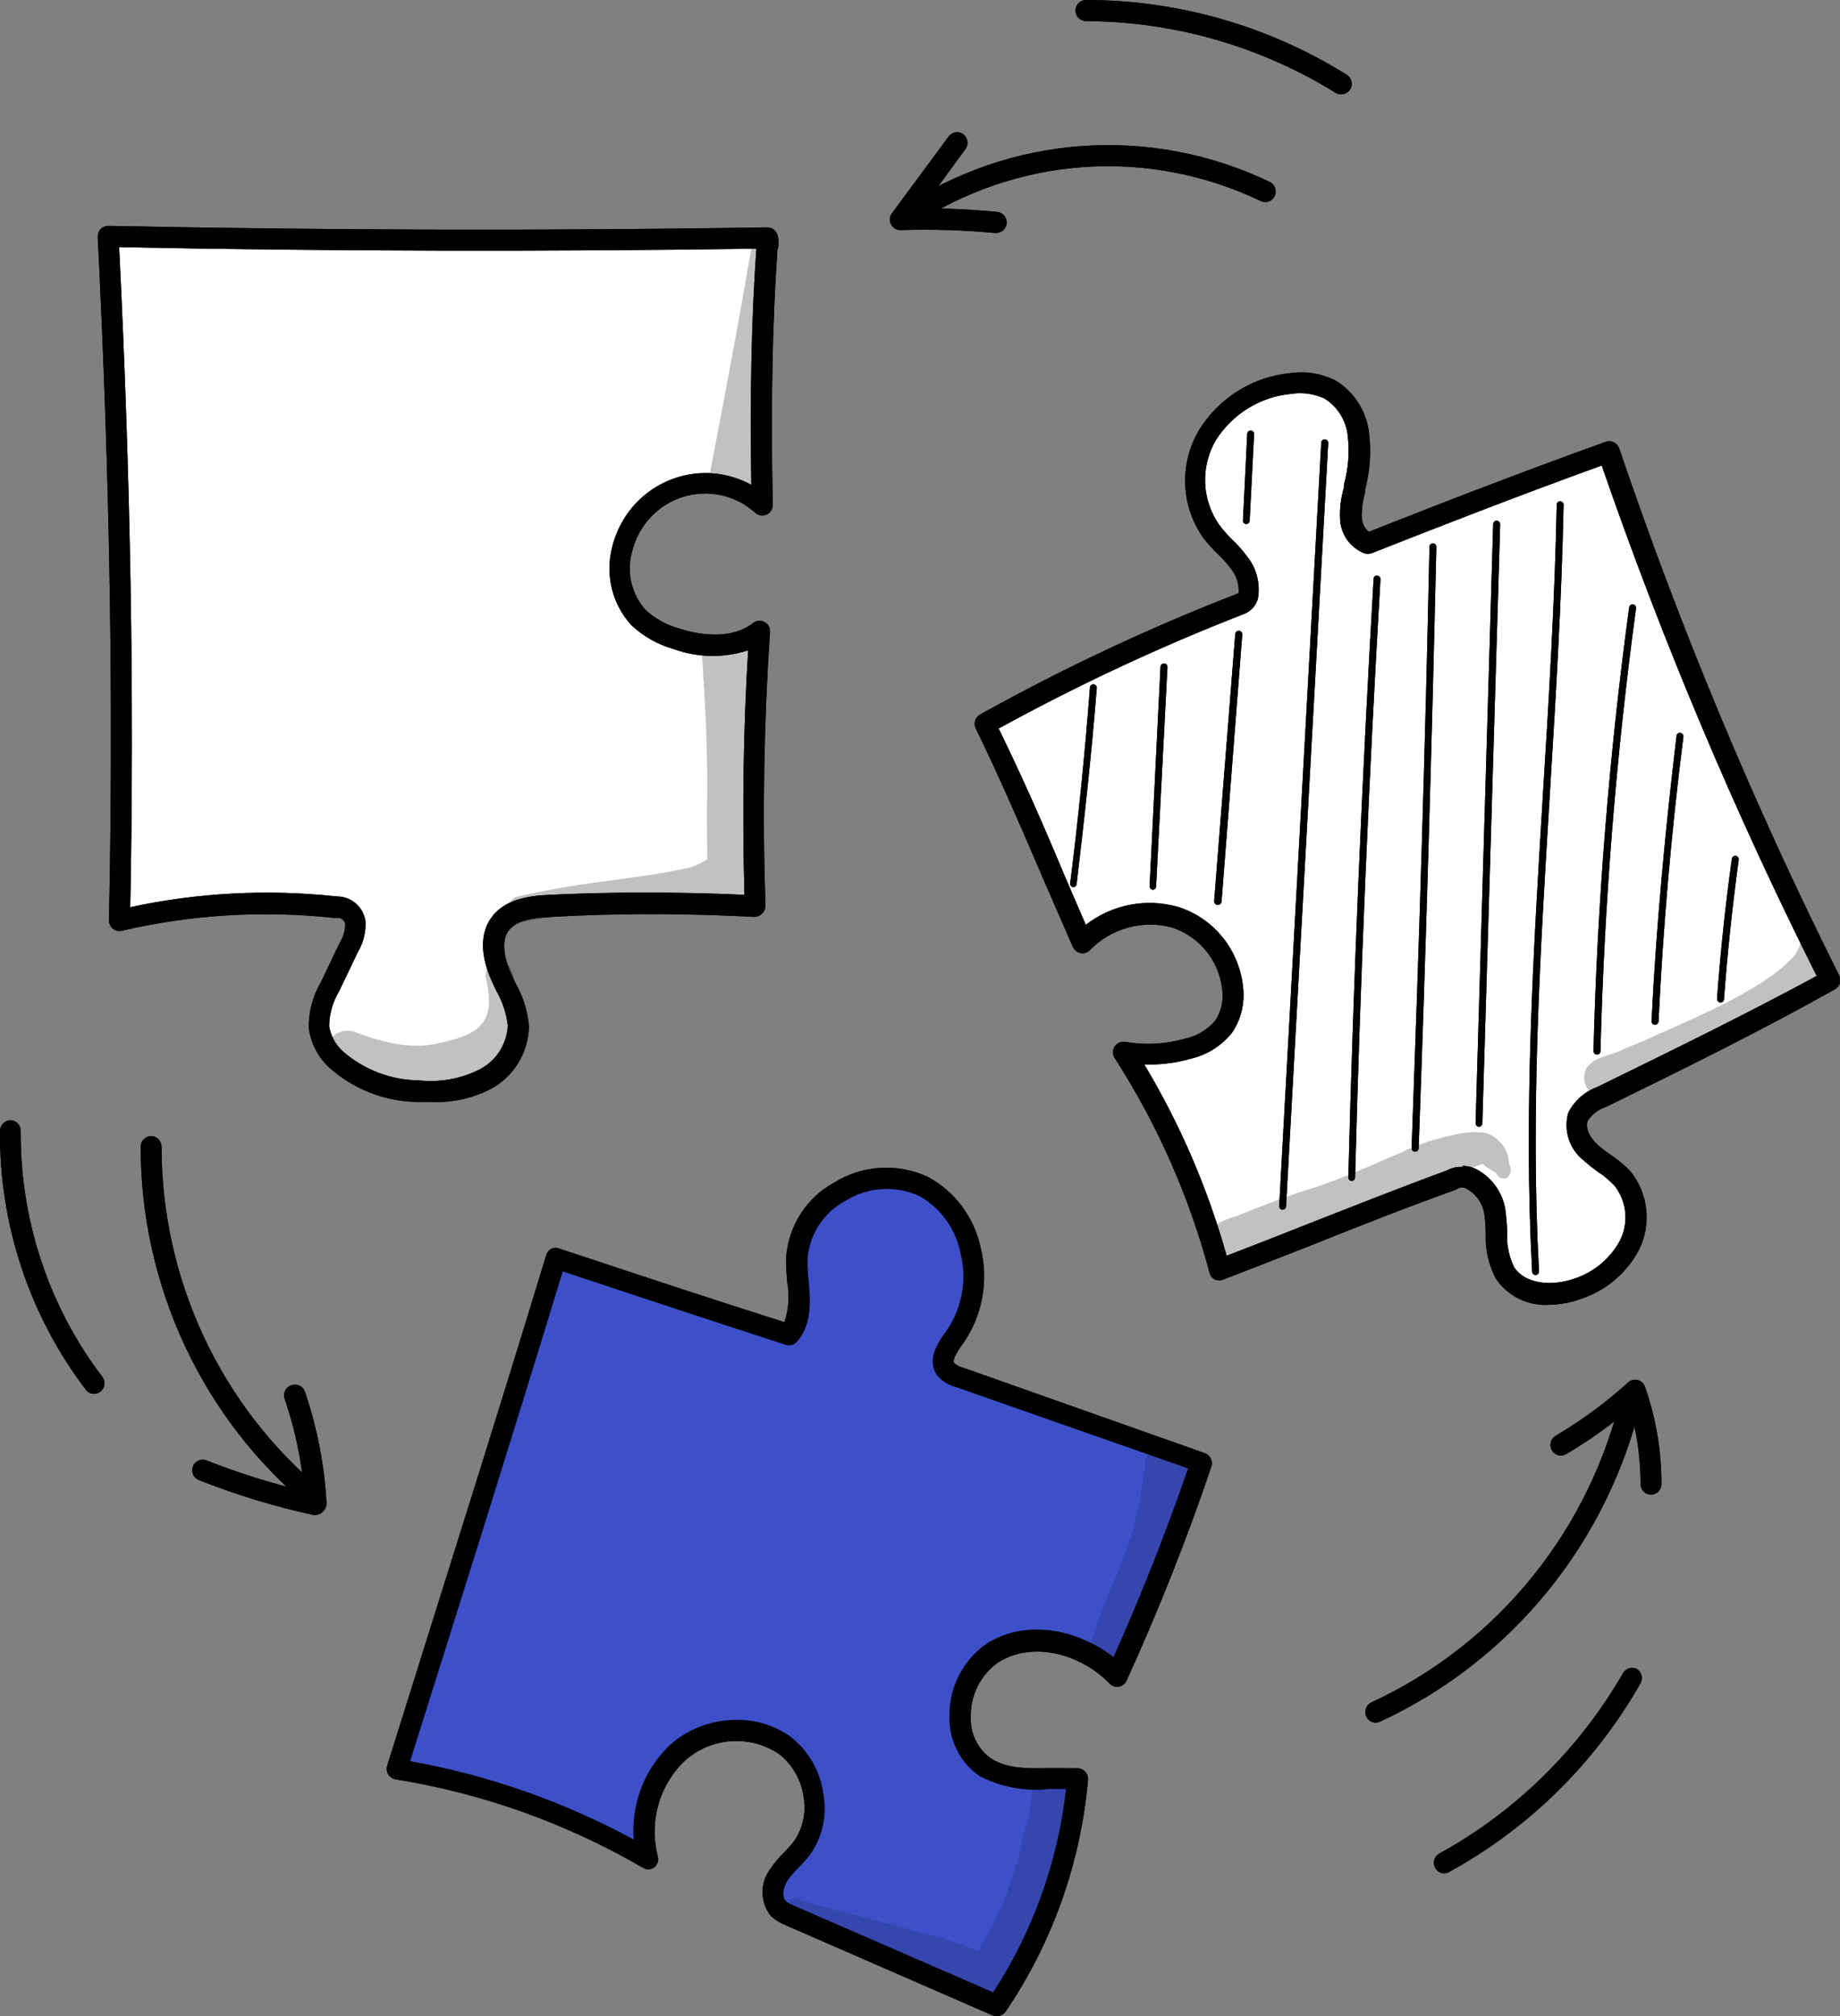 <?xml version="1.0" encoding="UTF-8"?> <svg xmlns="http://www.w3.org/2000/svg" width="63" height="69" viewBox="0 0 63 69" fill="none"><rect x="0" y="0" width="63" height="69" fill="#808080" stroke="none"/> <g clip-path="url(#clip0_475_7211)"> <path d="M10.808 51.65C10.726 51.65 10.647 51.621 10.583 51.569C8.78 50.075 7.328 48.194 6.331 46.063C5.334 43.931 4.817 41.603 4.816 39.245C4.816 39.198 4.826 39.151 4.844 39.107C4.862 39.063 4.888 39.023 4.921 38.99C4.954 38.956 4.994 38.929 5.037 38.911C5.08 38.893 5.127 38.884 5.174 38.884V38.884C5.22 38.884 5.267 38.893 5.31 38.911C5.354 38.929 5.393 38.956 5.426 38.99C5.459 39.023 5.486 39.063 5.504 39.107C5.521 39.151 5.531 39.198 5.531 39.245C5.532 41.495 6.026 43.716 6.977 45.749C7.929 47.783 9.314 49.577 11.034 51.004C11.107 51.066 11.153 51.154 11.162 51.25C11.172 51.346 11.144 51.441 11.085 51.517C11.052 51.558 11.009 51.592 10.961 51.615C10.914 51.638 10.861 51.65 10.808 51.65V51.65Z" fill="black"></path> <path d="M10.809 51.85H10.734C9.396 51.56 8.084 51.161 6.81 50.656C6.721 50.622 6.65 50.553 6.612 50.465C6.573 50.377 6.571 50.278 6.605 50.188C6.639 50.099 6.708 50.026 6.794 49.988C6.881 49.949 6.98 49.947 7.068 49.981C8.157 50.411 9.275 50.763 10.414 51.032C10.321 49.961 10.098 48.906 9.751 47.889C9.733 47.843 9.724 47.794 9.725 47.745C9.726 47.696 9.738 47.647 9.759 47.602C9.779 47.558 9.809 47.518 9.846 47.485C9.883 47.453 9.926 47.428 9.972 47.414C10.018 47.396 10.066 47.387 10.114 47.389C10.163 47.391 10.211 47.402 10.255 47.423C10.299 47.444 10.338 47.474 10.37 47.511C10.403 47.547 10.427 47.59 10.442 47.637C10.86 48.865 11.108 50.145 11.18 51.441C11.183 51.497 11.173 51.552 11.151 51.603C11.129 51.655 11.095 51.7 11.053 51.736C11.022 51.77 10.984 51.798 10.942 51.818C10.9 51.837 10.855 51.848 10.809 51.85V51.85Z" fill="black"></path> <path d="M47.102 58.958C47.033 58.958 46.965 58.937 46.907 58.898C46.85 58.859 46.805 58.804 46.778 58.739C46.74 58.652 46.737 58.553 46.77 58.465C46.804 58.375 46.871 58.303 46.956 58.264C49.095 57.276 50.98 55.804 52.468 53.963C53.956 52.121 55.006 49.959 55.537 47.642C55.546 47.594 55.564 47.548 55.591 47.508C55.618 47.467 55.652 47.432 55.693 47.405C55.733 47.379 55.778 47.36 55.825 47.352C55.873 47.343 55.922 47.344 55.969 47.355C56.016 47.366 56.06 47.387 56.099 47.415C56.138 47.444 56.171 47.48 56.195 47.522C56.22 47.564 56.236 47.611 56.243 47.659C56.249 47.707 56.246 47.757 56.233 47.804C55.677 50.23 54.578 52.495 53.02 54.423C51.462 56.351 49.487 57.891 47.248 58.925C47.202 58.945 47.152 58.957 47.102 58.958V58.958Z" fill="black"></path> <path d="M56.529 51.156C56.434 51.154 56.343 51.115 56.276 51.047C56.209 50.978 56.172 50.886 56.172 50.789C56.172 49.918 56.05 49.05 55.81 48.212C55.127 48.792 54.396 49.313 53.625 49.767C53.543 49.816 53.445 49.829 53.353 49.805C53.261 49.78 53.182 49.72 53.134 49.636C53.086 49.553 53.072 49.454 53.097 49.361C53.121 49.268 53.181 49.188 53.263 49.14C54.149 48.618 54.98 48.006 55.744 47.314C55.788 47.274 55.841 47.245 55.899 47.231C55.956 47.217 56.016 47.218 56.073 47.233C56.131 47.246 56.184 47.274 56.227 47.314C56.271 47.354 56.304 47.405 56.322 47.461C56.697 48.53 56.888 49.656 56.886 50.789C56.887 50.837 56.878 50.885 56.861 50.929C56.843 50.974 56.817 51.014 56.783 51.048C56.75 51.082 56.711 51.109 56.667 51.128C56.623 51.146 56.577 51.156 56.529 51.156Z" fill="black"></path> <path d="M31.016 7.769C30.96 7.766 30.905 7.75 30.857 7.722C30.808 7.694 30.766 7.654 30.734 7.607C30.69 7.53 30.676 7.438 30.694 7.351C30.712 7.263 30.762 7.185 30.833 7.132C32.685 5.892 34.823 5.157 37.038 4.999C39.254 4.84 41.473 5.264 43.479 6.229C43.564 6.271 43.63 6.346 43.66 6.437C43.691 6.528 43.685 6.627 43.643 6.714C43.602 6.8 43.528 6.866 43.438 6.897C43.348 6.928 43.249 6.922 43.164 6.88C41.271 5.97 39.178 5.57 37.087 5.719C34.997 5.868 32.98 6.561 31.232 7.731C31.166 7.767 31.09 7.78 31.016 7.769V7.769Z" fill="black"></path> <path d="M34.094 7.974H34.061C32.996 7.874 31.926 7.841 30.856 7.874C30.787 7.88 30.717 7.865 30.656 7.832C30.595 7.798 30.544 7.747 30.511 7.685C30.478 7.622 30.464 7.552 30.47 7.482C30.476 7.411 30.503 7.344 30.546 7.289L32.482 4.669C32.539 4.592 32.624 4.541 32.718 4.527C32.811 4.514 32.907 4.538 32.983 4.595C33.059 4.653 33.109 4.738 33.123 4.833C33.137 4.928 33.112 5.025 33.056 5.102L31.571 7.132H31.622C32.459 7.132 33.295 7.17 34.127 7.251C34.174 7.253 34.22 7.265 34.263 7.285C34.305 7.305 34.343 7.333 34.375 7.369C34.407 7.404 34.431 7.445 34.447 7.489C34.463 7.534 34.47 7.582 34.468 7.629C34.466 7.676 34.454 7.723 34.434 7.766C34.414 7.809 34.386 7.848 34.352 7.88C34.317 7.912 34.276 7.936 34.232 7.953C34.188 7.969 34.141 7.976 34.094 7.974Z" fill="black"></path> <path d="M45.917 3.228C45.851 3.23 45.786 3.212 45.73 3.176C43.155 1.583 40.199 0.735 37.181 0.723V0.723C37.087 0.723 36.996 0.685 36.929 0.617C36.862 0.549 36.824 0.457 36.824 0.361C36.824 0.266 36.862 0.174 36.929 0.106C36.996 0.038 37.087 8.5071e-07 37.181 8.5071e-07C40.334 -0.001 43.426 0.885 46.11 2.558C46.177 2.599 46.229 2.661 46.258 2.735C46.286 2.808 46.29 2.89 46.269 2.966C46.247 3.042 46.202 3.109 46.139 3.156C46.077 3.204 46.001 3.229 45.922 3.228H45.917Z" fill="black"></path> <path d="M49.452 64.117C49.372 64.117 49.294 64.09 49.232 64.041C49.169 63.991 49.124 63.922 49.105 63.844C49.085 63.766 49.092 63.683 49.124 63.609C49.157 63.536 49.212 63.475 49.282 63.437C51.9 61.998 54.076 59.86 55.575 57.256C55.623 57.178 55.697 57.122 55.784 57.097C55.871 57.072 55.964 57.082 56.045 57.123C56.122 57.17 56.179 57.246 56.203 57.334C56.228 57.422 56.218 57.517 56.176 57.598C54.622 60.336 52.344 62.58 49.597 64.079C49.552 64.102 49.502 64.115 49.452 64.117Z" fill="black"></path> <path d="M3.219 47.704C3.164 47.704 3.11 47.691 3.061 47.667C3.012 47.642 2.969 47.606 2.937 47.561C1.006 45.024 -0.028 41.905 -0 38.703C0.001 38.608 0.039 38.517 0.106 38.449C0.172 38.382 0.262 38.343 0.357 38.342V38.342C0.404 38.342 0.45 38.352 0.493 38.371C0.536 38.39 0.575 38.417 0.608 38.451C0.641 38.485 0.666 38.525 0.684 38.569C0.701 38.613 0.71 38.66 0.709 38.708C0.687 41.748 1.669 44.709 3.501 47.119C3.542 47.172 3.568 47.236 3.575 47.304C3.582 47.372 3.57 47.44 3.541 47.501C3.511 47.562 3.466 47.613 3.409 47.649C3.352 47.685 3.286 47.704 3.219 47.704V47.704Z" fill="black"></path> <path d="M3.807 8.021C4.314 15.843 4.432 23.712 4.215 31.562C6.43 30.944 8.735 30.721 11.025 30.905C11.33 30.898 11.628 30.995 11.871 31.181C11.986 31.318 12.062 31.485 12.09 31.663C12.118 31.84 12.098 32.023 12.031 32.189C11.89 32.517 11.708 32.826 11.49 33.107C11.174 33.536 10.979 34.044 10.926 34.576C10.86 35.731 11.838 36.73 12.928 37.077C14.082 37.372 15.298 37.307 16.415 36.892C16.863 36.709 17.229 36.365 17.441 35.926C17.652 35.487 17.695 34.984 17.562 34.514C17.425 34.101 17.158 33.744 17.003 33.335C16.858 33.001 16.818 32.63 16.887 32.271C16.956 31.913 17.13 31.584 17.388 31.329C17.895 30.901 18.619 30.891 19.268 30.901C21.476 30.929 23.685 30.958 25.823 30.953C25.715 27.867 25.767 24.772 25.969 21.577C25.473 21.993 24.841 22.206 24.197 22.171C23.56 22.132 22.942 21.931 22.402 21.586C22.014 21.374 21.69 21.06 21.462 20.678C21.247 20.186 21.182 19.639 21.274 19.109C21.32 18.424 21.609 17.78 22.087 17.293C22.333 17.092 22.609 16.931 22.905 16.817C23.426 16.561 23.994 16.42 24.573 16.404C24.878 16.401 25.177 16.477 25.445 16.624C25.712 16.771 25.938 16.985 26.101 17.245C25.915 15.062 25.915 12.867 26.101 10.684C26.19 9.861 26.335 9.034 26.101 8.278C25.534 8.118 24.942 8.07 24.357 8.135C18.284 8.478 12.198 8.496 6.123 8.188C5.32 8.14 4.516 8.083 3.807 8.021Z" fill="white"></path> <g opacity="0.13"> <path d="M26.199 8.787C26.199 8.52 26.274 8.211 26.063 8.007C26.003 7.939 25.921 7.894 25.833 7.879C25.642 9.001 25.444 10.123 25.241 11.245C24.927 12.957 24.605 14.665 24.273 16.37C24.336 16.457 24.421 16.526 24.52 16.568C24.618 16.611 24.726 16.626 24.832 16.613C24.878 16.724 24.954 16.82 25.051 16.891C25.148 16.961 25.262 17.003 25.381 17.012C25.501 17.021 25.62 16.996 25.726 16.941C25.832 16.886 25.921 16.802 25.983 16.698C26.036 16.592 26.065 16.475 26.068 16.356V16.309C26.068 16.309 26.068 16.309 26.068 16.27C26.068 16.233 26.068 16.18 26.068 16.137C26.085 15.979 26.085 15.82 26.068 15.662C25.942 13.921 25.942 12.173 26.068 10.432C26.166 9.899 26.176 9.343 26.199 8.787Z" fill="black"></path> </g> <g opacity="0.13"> <path d="M25.645 30.102C25.642 30.084 25.642 30.067 25.645 30.049C25.564 28.899 25.552 27.745 25.607 26.593C25.607 25.219 25.739 23.859 25.828 22.494C25.828 22.361 25.79 22.231 25.72 22.118C25.65 22.005 25.549 21.915 25.431 21.857C25.312 21.8 25.18 21.777 25.049 21.792C24.918 21.808 24.794 21.86 24.691 21.943C24.619 21.911 24.541 21.898 24.463 21.905C24.385 21.912 24.31 21.938 24.245 21.981C24.18 22.025 24.126 22.084 24.089 22.154C24.052 22.223 24.033 22.301 24.033 22.38C24.141 23.978 24.226 25.575 24.216 27.178C24.188 27.924 24.216 28.666 24.216 29.412C24.034 29.528 23.838 29.621 23.634 29.688C21.458 30.164 20.443 30.078 17.703 30.687C17.595 30.723 17.505 30.799 17.452 30.9C17.398 31.001 17.385 31.119 17.415 31.23C17.446 31.341 17.517 31.436 17.614 31.494C17.711 31.553 17.827 31.572 17.938 31.547C19.442 31.243 21.021 31.238 22.736 31.01C23.25 30.981 23.756 30.877 24.24 30.701C24.245 30.74 24.254 30.778 24.268 30.815C24.307 30.921 24.382 31.009 24.479 31.063C24.576 31.118 24.69 31.136 24.799 31.115C24.947 31.167 25.108 31.166 25.255 31.112C25.402 31.059 25.527 30.955 25.607 30.82C25.697 30.658 25.72 30.467 25.673 30.287C25.664 30.202 25.65 30.13 25.645 30.102Z" fill="black"></path> </g> <g opacity="0.13"> <path d="M17.637 33.758C17.623 33.523 17.56 33.293 17.453 33.083C17.406 33.025 17.346 32.979 17.278 32.948C17.21 32.918 17.135 32.905 17.061 32.91C16.986 32.914 16.914 32.937 16.85 32.975C16.786 33.014 16.732 33.067 16.692 33.131C16.658 33.196 16.637 33.267 16.632 33.341C16.626 33.415 16.636 33.489 16.659 33.559C16.699 33.73 16.724 33.905 16.735 34.082C16.744 34.216 16.744 34.351 16.735 34.486C16.598 35.246 16.067 35.48 14.93 35.722C14.249 35.874 13.36 35.793 12.11 35.303C11.915 35.249 11.707 35.275 11.53 35.375C11.354 35.476 11.225 35.644 11.171 35.841C11.116 36.038 11.142 36.249 11.241 36.428C11.341 36.606 11.506 36.737 11.701 36.792C12.745 37.158 13.868 37.519 14.991 37.339C15.749 37.19 16.45 36.827 17.012 36.292C17.3 35.946 17.506 35.538 17.614 35.099C17.723 34.659 17.73 34.201 17.637 33.758V33.758Z" fill="black"></path> </g> <path d="M14.747 37.714H14.314C13.178 37.706 12.085 37.276 11.241 36.507C10.874 36.157 10.639 35.69 10.573 35.185C10.563 34.633 10.706 34.089 10.987 33.616L11.631 32.265C11.753 32.072 11.819 31.848 11.819 31.619C11.803 31.553 11.765 31.496 11.711 31.457C11.685 31.437 11.656 31.422 11.624 31.415C11.592 31.407 11.559 31.407 11.527 31.414H11.424C8.998 31.152 6.546 31.302 4.168 31.856C4.115 31.867 4.061 31.866 4.008 31.854C3.955 31.842 3.906 31.818 3.863 31.785C3.821 31.749 3.788 31.705 3.766 31.655C3.743 31.605 3.731 31.55 3.731 31.495C3.891 24.011 3.764 16.361 3.346 8.112C3.343 8.012 3.378 7.914 3.445 7.84C3.48 7.805 3.521 7.777 3.567 7.758C3.613 7.739 3.663 7.73 3.712 7.731C11.194 7.883 18.779 7.902 26.27 7.783C26.347 7.781 26.424 7.805 26.487 7.852C26.549 7.898 26.596 7.965 26.617 8.04C26.676 8.208 26.676 8.391 26.617 8.558C26.439 11.164 26.392 13.936 26.457 17.274C26.459 17.344 26.441 17.414 26.404 17.474C26.367 17.534 26.314 17.582 26.251 17.611C26.188 17.641 26.118 17.652 26.049 17.642C25.981 17.631 25.917 17.601 25.865 17.554C25.532 17.253 25.127 17.044 24.69 16.949C24.253 16.854 23.799 16.875 23.373 17.011C22.946 17.146 22.562 17.392 22.258 17.723C21.953 18.054 21.739 18.46 21.636 18.9C21.543 19.243 21.538 19.604 21.62 19.95C21.702 20.296 21.869 20.615 22.106 20.878C22.439 21.181 22.838 21.399 23.271 21.515C23.741 21.672 24.968 21.962 25.79 21.32C25.845 21.278 25.91 21.252 25.979 21.247C26.048 21.241 26.117 21.256 26.177 21.289C26.238 21.322 26.288 21.372 26.321 21.434C26.354 21.495 26.369 21.564 26.363 21.634C26.154 24.747 26.102 27.868 26.208 30.986C26.211 31.037 26.203 31.087 26.184 31.134C26.165 31.181 26.137 31.223 26.1 31.257C26.069 31.294 26.03 31.325 25.986 31.346C25.942 31.367 25.895 31.379 25.847 31.381C23.53 31.257 21.18 31.248 18.863 31.381C18.252 31.41 17.655 31.49 17.392 31.885C17.129 32.28 17.327 32.936 17.477 33.273C17.529 33.392 17.585 33.511 17.641 33.63C17.901 34.083 18.061 34.587 18.111 35.109C18.105 35.566 17.974 36.013 17.733 36.4C17.492 36.786 17.149 37.098 16.744 37.3C16.123 37.606 15.436 37.748 14.747 37.714V37.714ZM11.57 30.682C11.796 30.688 12.014 30.773 12.186 30.923C12.357 31.073 12.472 31.279 12.51 31.505C12.537 31.881 12.448 32.256 12.256 32.579L11.612 33.925C11.396 34.283 11.278 34.693 11.269 35.113C11.323 35.449 11.489 35.756 11.739 35.983C12.466 36.615 13.389 36.967 14.347 36.977C15.052 37.053 15.764 36.927 16.401 36.611C16.683 36.471 16.924 36.257 17.098 35.991C17.271 35.725 17.371 35.417 17.388 35.099C17.338 34.68 17.203 34.275 16.993 33.91C16.932 33.787 16.875 33.663 16.819 33.535C16.453 32.703 16.443 31.98 16.791 31.452C17.233 30.787 18.069 30.658 18.826 30.625C21.039 30.52 23.276 30.525 25.489 30.625C25.41 27.687 25.452 24.919 25.616 22.257C24.784 22.528 23.887 22.513 23.064 22.214C22.524 22.062 22.028 21.782 21.617 21.396C21.294 21.044 21.065 20.614 20.95 20.148C20.835 19.682 20.838 19.193 20.959 18.729C21.079 18.234 21.309 17.773 21.632 17.383C21.955 16.992 22.363 16.682 22.823 16.476C23.283 16.269 23.784 16.173 24.287 16.193C24.79 16.214 25.282 16.351 25.724 16.594C25.677 13.541 25.724 10.96 25.898 8.511C18.657 8.616 11.33 8.601 4.079 8.459C4.474 16.413 4.601 23.811 4.46 31.048C6.758 30.554 9.119 30.427 11.457 30.672L11.57 30.682Z" fill="black"></path> <g opacity="0.13"> <path d="M26.199 8.787C26.199 8.52 26.274 8.211 26.063 8.007C26.003 7.939 25.921 7.894 25.833 7.879C25.642 9.001 25.444 10.123 25.241 11.245C24.927 12.957 24.605 14.665 24.273 16.37C24.336 16.457 24.421 16.526 24.52 16.568C24.618 16.611 24.726 16.626 24.832 16.613C24.878 16.724 24.954 16.82 25.051 16.891C25.148 16.961 25.262 17.003 25.381 17.012C25.501 17.021 25.62 16.996 25.726 16.941C25.832 16.886 25.921 16.802 25.983 16.698C26.036 16.592 26.065 16.475 26.068 16.356V16.309C26.068 16.309 26.068 16.309 26.068 16.27C26.068 16.233 26.068 16.18 26.068 16.137C26.085 15.979 26.085 15.82 26.068 15.662C25.942 13.921 25.942 12.173 26.068 10.432C26.166 9.899 26.176 9.343 26.199 8.787Z" fill="black"></path> </g> <g opacity="0.13"> <path d="M25.645 30.102C25.642 30.084 25.642 30.067 25.645 30.049C25.564 28.899 25.552 27.745 25.607 26.593C25.607 25.219 25.739 23.859 25.828 22.494C25.828 22.361 25.79 22.231 25.72 22.118C25.65 22.005 25.549 21.915 25.431 21.857C25.312 21.8 25.18 21.777 25.049 21.792C24.918 21.808 24.794 21.86 24.691 21.943C24.619 21.911 24.541 21.898 24.463 21.905C24.385 21.912 24.31 21.938 24.245 21.981C24.18 22.025 24.126 22.084 24.089 22.154C24.052 22.223 24.033 22.301 24.033 22.38C24.141 23.978 24.226 25.575 24.216 27.178C24.188 27.924 24.216 28.666 24.216 29.412C24.034 29.528 23.838 29.621 23.634 29.688C21.458 30.164 20.443 30.078 17.703 30.687C17.595 30.723 17.505 30.799 17.452 30.9C17.398 31.001 17.385 31.119 17.415 31.23C17.446 31.341 17.517 31.436 17.614 31.494C17.711 31.553 17.827 31.572 17.938 31.547C19.442 31.243 21.021 31.238 22.736 31.01C23.25 30.981 23.756 30.877 24.24 30.701C24.245 30.74 24.254 30.778 24.268 30.815C24.307 30.921 24.382 31.009 24.479 31.063C24.576 31.118 24.69 31.136 24.799 31.115C24.947 31.167 25.108 31.166 25.255 31.112C25.402 31.059 25.527 30.955 25.607 30.82C25.697 30.658 25.72 30.467 25.673 30.287C25.664 30.202 25.65 30.13 25.645 30.102Z" fill="black"></path> </g> <g opacity="0.13"> <path d="M17.637 33.758C17.623 33.523 17.56 33.293 17.453 33.083C17.406 33.025 17.346 32.979 17.278 32.948C17.21 32.918 17.135 32.905 17.061 32.91C16.986 32.914 16.914 32.937 16.85 32.975C16.786 33.014 16.732 33.067 16.692 33.131C16.658 33.196 16.637 33.267 16.632 33.341C16.626 33.415 16.636 33.489 16.659 33.559C16.699 33.73 16.724 33.905 16.735 34.082C16.744 34.216 16.744 34.351 16.735 34.486C16.598 35.246 16.067 35.48 14.93 35.722C14.249 35.874 13.36 35.793 12.11 35.303C11.915 35.249 11.707 35.275 11.53 35.375C11.354 35.476 11.225 35.644 11.171 35.841C11.116 36.038 11.142 36.249 11.241 36.428C11.341 36.606 11.506 36.737 11.701 36.792C12.745 37.158 13.868 37.519 14.991 37.339C15.749 37.19 16.45 36.827 17.012 36.292C17.3 35.946 17.506 35.538 17.614 35.099C17.723 34.659 17.73 34.201 17.637 33.758V33.758Z" fill="black"></path> </g> <path d="M14.747 37.714H14.314C13.178 37.706 12.085 37.276 11.241 36.507C10.874 36.157 10.639 35.69 10.573 35.185C10.563 34.633 10.706 34.089 10.987 33.616L11.631 32.265C11.753 32.072 11.819 31.848 11.819 31.619C11.803 31.553 11.765 31.496 11.711 31.457C11.685 31.437 11.656 31.422 11.624 31.415C11.592 31.407 11.559 31.407 11.527 31.414H11.424C8.998 31.152 6.546 31.302 4.168 31.856C4.115 31.867 4.061 31.866 4.008 31.854C3.955 31.842 3.906 31.818 3.863 31.785C3.821 31.749 3.788 31.705 3.766 31.655C3.743 31.605 3.731 31.55 3.731 31.495C3.891 24.011 3.764 16.361 3.346 8.112C3.343 8.012 3.378 7.914 3.445 7.84C3.48 7.805 3.521 7.777 3.567 7.758C3.613 7.739 3.663 7.73 3.712 7.731C11.194 7.883 18.779 7.902 26.27 7.783C26.347 7.781 26.424 7.805 26.487 7.852C26.549 7.898 26.596 7.965 26.617 8.04C26.676 8.208 26.676 8.391 26.617 8.558C26.439 11.164 26.392 13.936 26.457 17.274C26.459 17.344 26.441 17.414 26.404 17.474C26.367 17.534 26.314 17.582 26.251 17.611C26.188 17.641 26.118 17.652 26.049 17.642C25.981 17.631 25.917 17.601 25.865 17.554C25.532 17.253 25.127 17.044 24.69 16.949C24.253 16.854 23.799 16.875 23.373 17.011C22.946 17.146 22.562 17.392 22.258 17.723C21.953 18.054 21.739 18.46 21.636 18.9C21.543 19.243 21.538 19.604 21.62 19.95C21.702 20.296 21.869 20.615 22.106 20.878C22.439 21.181 22.838 21.399 23.271 21.515C23.741 21.672 24.968 21.962 25.79 21.32C25.845 21.278 25.91 21.252 25.979 21.247C26.048 21.241 26.117 21.256 26.177 21.289C26.238 21.322 26.288 21.372 26.321 21.434C26.354 21.495 26.369 21.564 26.363 21.634C26.154 24.747 26.102 27.868 26.208 30.986C26.211 31.037 26.203 31.087 26.184 31.134C26.165 31.181 26.137 31.223 26.1 31.257C26.069 31.294 26.03 31.325 25.986 31.346C25.942 31.367 25.895 31.379 25.847 31.381C23.53 31.257 21.18 31.248 18.863 31.381C18.252 31.41 17.655 31.49 17.392 31.885C17.129 32.28 17.327 32.936 17.477 33.273C17.529 33.392 17.585 33.511 17.641 33.63C17.901 34.083 18.061 34.587 18.111 35.109C18.105 35.566 17.974 36.013 17.733 36.4C17.492 36.786 17.149 37.098 16.744 37.3C16.123 37.606 15.436 37.748 14.747 37.714V37.714ZM11.57 30.682C11.796 30.688 12.014 30.773 12.186 30.923C12.357 31.073 12.472 31.279 12.51 31.505C12.537 31.881 12.448 32.256 12.256 32.579L11.612 33.925C11.396 34.283 11.278 34.693 11.269 35.113C11.323 35.449 11.489 35.756 11.739 35.983C12.466 36.615 13.389 36.967 14.347 36.977C15.052 37.053 15.764 36.927 16.401 36.611C16.683 36.471 16.924 36.257 17.098 35.991C17.271 35.725 17.371 35.417 17.388 35.099C17.338 34.68 17.203 34.275 16.993 33.91C16.932 33.787 16.875 33.663 16.819 33.535C16.453 32.703 16.443 31.98 16.791 31.452C17.233 30.787 18.069 30.658 18.826 30.625C21.039 30.52 23.276 30.525 25.489 30.625C25.41 27.687 25.452 24.919 25.616 22.257C24.784 22.528 23.887 22.513 23.064 22.214C22.524 22.062 22.028 21.782 21.617 21.396C21.294 21.044 21.065 20.614 20.95 20.148C20.835 19.682 20.838 19.193 20.959 18.729C21.079 18.234 21.309 17.773 21.632 17.383C21.955 16.992 22.363 16.682 22.823 16.476C23.283 16.269 23.784 16.173 24.287 16.193C24.79 16.214 25.282 16.351 25.724 16.594C25.677 13.541 25.724 10.96 25.898 8.511C18.657 8.616 11.33 8.601 4.079 8.459C4.474 16.413 4.601 23.811 4.46 31.048C6.758 30.554 9.119 30.427 11.457 30.672L11.57 30.682Z" fill="black"></path> <path d="M37.125 32.208C36.434 29.531 34.705 27.244 33.906 24.506C36.024 23.384 38.194 22.369 40.415 21.463C40.885 21.273 41.355 21.092 41.787 20.906C42.128 20.815 42.423 20.598 42.614 20.298C42.67 20.155 42.691 20.002 42.675 19.849C42.66 19.697 42.608 19.551 42.525 19.423C42.345 19.152 42.123 18.913 41.867 18.714C41.431 18.323 41.122 17.808 40.978 17.237C40.834 16.666 40.862 16.064 41.059 15.51C41.268 14.96 41.594 14.465 42.015 14.059C42.436 13.653 42.941 13.346 43.493 13.161C44.203 12.904 45.063 12.852 45.641 13.342C45.784 13.469 45.909 13.617 46.012 13.779C46.477 14.501 46.66 15.372 46.524 16.223C46.415 16.645 46.343 17.076 46.308 17.512C46.304 17.745 46.367 17.975 46.488 18.174C46.61 18.373 46.785 18.533 46.994 18.634C49.543 17.404 52.191 16.394 54.908 15.614C55.594 16.8 56.141 18.062 56.538 19.375C57.803 22.994 59.462 26.469 61.092 29.954C61.595 31.02 62.098 32.085 62.502 33.197C62.53 33.444 62.314 33.649 62.117 33.796C59.894 35.456 57.206 36.316 54.781 37.657C54.564 37.764 54.369 37.913 54.208 38.094C54.127 38.182 54.082 38.298 54.082 38.418C54.082 38.538 54.127 38.653 54.208 38.741C54.196 38.928 54.233 39.114 54.316 39.281C54.398 39.448 54.523 39.59 54.678 39.692C54.964 39.92 55.312 40.077 55.575 40.334C55.789 40.562 55.942 40.841 56.02 41.146C56.097 41.451 56.096 41.77 56.017 42.074C55.848 42.683 55.459 43.206 54.927 43.539C54.397 43.867 53.798 44.066 53.178 44.119C52.941 44.169 52.696 44.169 52.459 44.12C52.221 44.071 51.996 43.973 51.797 43.833C51.369 43.458 51.327 42.811 51.289 42.236C51.252 41.66 51.209 41.014 50.772 40.648C50.593 40.493 50.365 40.408 50.129 40.408C49.892 40.408 49.664 40.493 49.485 40.648C46.925 41.443 44.402 42.371 41.914 43.429C41.642 43.122 41.45 42.751 41.355 42.35C40.609 40.154 39.665 38.033 38.535 36.012C39.304 36.197 40.113 36.09 40.81 35.712C41.153 35.522 41.452 35.259 41.686 34.941C41.92 34.624 42.084 34.26 42.168 33.872C42.199 33.743 42.207 33.61 42.191 33.478C42.164 33.309 42.105 33.148 42.017 33.002C41.762 32.517 41.41 32.092 40.983 31.752C40.55 31.414 40.022 31.221 39.475 31.2C39.137 31.194 38.8 31.245 38.479 31.352C37.957 31.502 37.487 31.799 37.125 32.208V32.208Z" fill="white"></path> <path d="M36.745 30.363C36.713 30.359 36.685 30.342 36.666 30.316C36.646 30.29 36.638 30.258 36.642 30.226C36.924 28.01 37.149 25.756 37.318 23.531C37.319 23.515 37.323 23.5 37.329 23.485C37.336 23.471 37.346 23.458 37.358 23.448C37.37 23.438 37.384 23.43 37.399 23.425C37.414 23.421 37.43 23.42 37.445 23.422C37.461 23.423 37.476 23.427 37.489 23.434C37.503 23.441 37.516 23.451 37.526 23.463C37.536 23.475 37.543 23.489 37.548 23.504C37.553 23.519 37.555 23.534 37.553 23.55C37.375 25.78 37.126 28.053 36.862 30.259C36.86 30.288 36.846 30.316 36.825 30.335C36.803 30.355 36.774 30.365 36.745 30.363V30.363Z" fill="black"></path> <path d="M39.475 30.454C39.444 30.451 39.414 30.437 39.393 30.413C39.372 30.389 39.361 30.357 39.362 30.325L39.734 22.823C39.734 22.806 39.738 22.791 39.745 22.776C39.752 22.762 39.761 22.749 39.773 22.738C39.785 22.727 39.799 22.719 39.814 22.714C39.829 22.709 39.845 22.707 39.861 22.708C39.876 22.708 39.892 22.712 39.906 22.718C39.92 22.724 39.933 22.733 39.944 22.745C39.954 22.757 39.962 22.77 39.968 22.785C39.973 22.8 39.975 22.816 39.973 22.832L39.583 30.354C39.579 30.381 39.566 30.405 39.547 30.423C39.527 30.441 39.502 30.452 39.475 30.454Z" fill="black"></path> <path d="M41.679 30.967C41.663 30.966 41.648 30.962 41.635 30.955C41.621 30.948 41.608 30.938 41.598 30.926C41.588 30.914 41.581 30.9 41.576 30.885C41.571 30.87 41.569 30.855 41.571 30.839L42.294 21.696C42.299 21.664 42.315 21.636 42.339 21.615C42.364 21.595 42.395 21.585 42.426 21.586C42.458 21.59 42.487 21.606 42.507 21.631C42.527 21.655 42.537 21.687 42.534 21.719L41.825 30.858C41.823 30.875 41.818 30.892 41.809 30.907C41.801 30.922 41.789 30.935 41.776 30.945C41.762 30.956 41.746 30.963 41.73 30.967C41.713 30.971 41.696 30.971 41.679 30.967V30.967Z" fill="black"></path> <path d="M42.671 17.935C42.655 17.935 42.64 17.931 42.625 17.925C42.611 17.919 42.598 17.91 42.587 17.898C42.577 17.886 42.569 17.873 42.564 17.858C42.559 17.843 42.557 17.827 42.558 17.811L42.704 14.849C42.704 14.833 42.708 14.818 42.714 14.804C42.721 14.79 42.73 14.777 42.741 14.766C42.753 14.755 42.766 14.747 42.781 14.742C42.795 14.736 42.81 14.734 42.826 14.735C42.842 14.735 42.857 14.738 42.871 14.744C42.886 14.751 42.898 14.76 42.909 14.771C42.92 14.783 42.928 14.797 42.933 14.812C42.938 14.827 42.94 14.843 42.939 14.858L42.788 17.82C42.787 17.851 42.774 17.88 42.752 17.901C42.73 17.923 42.701 17.935 42.671 17.935Z" fill="black"></path> <path d="M43.911 41.404C43.879 41.401 43.85 41.387 43.829 41.363C43.808 41.339 43.797 41.307 43.798 41.276L45.236 15.187C45.232 15.169 45.233 15.15 45.237 15.132C45.242 15.115 45.25 15.098 45.261 15.084C45.273 15.07 45.287 15.059 45.304 15.051C45.32 15.043 45.338 15.039 45.356 15.039C45.374 15.039 45.392 15.043 45.408 15.051C45.424 15.059 45.439 15.07 45.45 15.084C45.462 15.098 45.47 15.115 45.474 15.132C45.479 15.15 45.479 15.169 45.476 15.187L44.033 41.29C44.031 41.321 44.017 41.35 43.994 41.371C43.971 41.392 43.942 41.404 43.911 41.404V41.404Z" fill="black"></path> <path d="M46.279 40.415C46.264 40.415 46.248 40.412 46.234 40.405C46.219 40.399 46.206 40.39 46.196 40.378C46.185 40.367 46.177 40.353 46.172 40.338C46.167 40.323 46.165 40.307 46.166 40.291C46.34 33.487 46.636 26.598 47.031 19.813C47.031 19.797 47.034 19.781 47.041 19.767C47.047 19.752 47.056 19.739 47.067 19.729C47.079 19.718 47.092 19.71 47.107 19.704C47.122 19.699 47.138 19.697 47.153 19.699C47.185 19.701 47.214 19.716 47.235 19.74C47.256 19.764 47.267 19.795 47.266 19.827C46.867 26.626 46.575 33.502 46.397 40.305C46.394 40.335 46.381 40.363 46.359 40.383C46.337 40.404 46.309 40.415 46.279 40.415Z" fill="black"></path> <path d="M48.446 39.416C48.431 39.416 48.415 39.413 48.401 39.407C48.386 39.401 48.373 39.391 48.363 39.38C48.352 39.368 48.344 39.354 48.339 39.339C48.334 39.324 48.332 39.309 48.333 39.293C48.583 32.456 48.803 25.533 48.944 18.714C48.944 18.683 48.957 18.653 48.979 18.63C49.001 18.608 49.031 18.596 49.062 18.596C49.093 18.597 49.123 18.61 49.145 18.633C49.167 18.657 49.179 18.687 49.179 18.719C49.024 25.537 48.822 32.465 48.573 39.302C48.572 39.318 48.569 39.334 48.562 39.349C48.555 39.363 48.546 39.376 48.534 39.387C48.522 39.397 48.508 39.406 48.493 39.411C48.478 39.416 48.462 39.418 48.446 39.416V39.416Z" fill="black"></path> <path d="M50.641 38.565C50.609 38.564 50.58 38.55 50.557 38.527C50.536 38.504 50.523 38.474 50.523 38.442L51.125 17.939C51.126 17.907 51.14 17.877 51.162 17.855C51.185 17.833 51.215 17.82 51.247 17.821C51.279 17.823 51.309 17.837 51.331 17.861C51.353 17.885 51.365 17.916 51.365 17.949L50.754 38.451C50.752 38.481 50.74 38.509 50.719 38.531C50.699 38.552 50.67 38.564 50.641 38.565Z" fill="black"></path> <path d="M52.582 43.639C52.566 43.639 52.551 43.637 52.536 43.631C52.522 43.626 52.508 43.618 52.497 43.607C52.486 43.596 52.477 43.584 52.47 43.569C52.464 43.555 52.46 43.54 52.459 43.524C52.163 38.066 52.502 32.517 52.831 27.149C53.033 23.911 53.235 20.564 53.301 17.269C53.302 17.238 53.315 17.209 53.337 17.188C53.359 17.167 53.388 17.155 53.418 17.155V17.155C53.449 17.155 53.479 17.167 53.501 17.19C53.523 17.212 53.536 17.242 53.536 17.274C53.47 20.573 53.263 23.93 53.066 27.163C52.737 32.522 52.398 38.066 52.694 43.51C52.696 43.542 52.685 43.573 52.664 43.597C52.643 43.621 52.613 43.636 52.582 43.639V43.639Z" fill="black"></path> <path d="M54.677 36.093C54.645 36.092 54.616 36.078 54.594 36.055C54.572 36.032 54.559 36.001 54.56 35.969C54.689 30.89 55.097 25.821 55.781 20.788C55.786 20.756 55.802 20.727 55.828 20.708C55.853 20.689 55.884 20.681 55.915 20.685C55.947 20.69 55.975 20.706 55.994 20.732C56.013 20.757 56.021 20.789 56.016 20.821C55.334 25.845 54.928 30.904 54.799 35.974C54.799 35.99 54.796 36.006 54.79 36.02C54.784 36.035 54.775 36.049 54.763 36.06C54.752 36.071 54.738 36.08 54.724 36.085C54.709 36.091 54.693 36.093 54.677 36.093V36.093Z" fill="black"></path> <path d="M56.66 35.071C56.644 35.071 56.629 35.067 56.615 35.061C56.6 35.055 56.587 35.045 56.577 35.034C56.566 35.022 56.558 35.009 56.553 34.994C56.548 34.979 56.546 34.963 56.547 34.947C56.707 31.7 57.017 28.414 57.403 25.186C57.404 25.17 57.409 25.155 57.417 25.141C57.424 25.127 57.434 25.115 57.447 25.105C57.459 25.096 57.473 25.089 57.488 25.084C57.503 25.08 57.519 25.079 57.534 25.081C57.566 25.086 57.594 25.103 57.614 25.129C57.633 25.154 57.642 25.187 57.638 25.219C57.229 28.438 56.942 31.714 56.787 34.956C56.786 34.973 56.783 34.988 56.776 35.003C56.769 35.017 56.759 35.03 56.748 35.041C56.736 35.052 56.722 35.06 56.707 35.065C56.692 35.07 56.676 35.072 56.66 35.071V35.071Z" fill="black"></path> <path d="M58.902 34.31C58.87 34.307 58.841 34.293 58.82 34.269C58.799 34.245 58.788 34.214 58.789 34.181C58.907 32.589 59.076 30.977 59.297 29.393C59.301 29.362 59.318 29.334 59.342 29.315C59.367 29.295 59.397 29.286 59.428 29.289C59.46 29.294 59.489 29.311 59.508 29.337C59.527 29.362 59.536 29.395 59.532 29.427C59.316 31.005 59.146 32.612 59.029 34.181C59.03 34.199 59.028 34.216 59.022 34.232C59.016 34.248 59.007 34.263 58.995 34.275C58.983 34.288 58.968 34.297 58.952 34.303C58.936 34.309 58.919 34.311 58.902 34.31Z" fill="black"></path> <g opacity="0.13"> <path d="M51.665 39.787C51.656 39.598 51.598 39.414 51.496 39.255C51.453 39.198 51.449 39.193 51.496 39.255C51.599 39.383 51.27 38.965 51.364 39.102C51.407 39.16 51.407 39.155 51.364 39.102C51.212 38.911 50.994 38.787 50.753 38.755H50.645C50.377 38.736 50.107 38.761 49.846 38.827C49.184 38.955 48.541 39.169 47.934 39.464C47.431 39.659 46.477 40.134 45.114 40.61C44.221 40.876 43.356 41.214 42.487 41.561C42.144 41.713 41.698 41.751 41.495 42.108C41.426 42.236 41.395 42.382 41.406 42.529C41.416 42.675 41.469 42.815 41.557 42.931C41.646 43.047 41.765 43.136 41.902 43.184C42.039 43.233 42.187 43.24 42.327 43.206C44.085 42.583 45.875 42.06 47.572 41.275C47.929 41.171 49.597 40.325 50.199 40.03C50.37 39.983 50.538 39.925 50.702 39.858L50.763 39.83C50.878 39.94 51.012 40.028 51.157 40.092H51.129L51.205 40.125L51.27 40.215C51.286 40.243 51.307 40.268 51.332 40.287C51.357 40.307 51.386 40.321 51.416 40.33C51.447 40.338 51.479 40.34 51.51 40.336C51.541 40.332 51.572 40.322 51.599 40.306C51.853 40.092 51.651 39.835 51.665 39.787Z" fill="black"></path> </g> <g opacity="0.13"> <path d="M62.257 32.479C62.178 32.256 62.112 32.032 62.055 31.809C61.954 31.817 61.858 31.863 61.787 31.937C61.656 32.056 61.66 32.237 61.604 32.413C61.416 32.779 61.473 32.674 61.134 33.012C59.955 34.086 57.624 35.004 56.158 35.674L55.565 35.917C55.157 36.136 54.588 36.15 54.315 36.563C54.256 36.683 54.232 36.818 54.246 36.951C54.26 37.084 54.311 37.211 54.393 37.316C54.476 37.421 54.586 37.499 54.711 37.543C54.837 37.587 54.971 37.593 55.1 37.562C56.865 36.909 58.558 36.072 60.152 35.066C60.979 34.529 61.914 34.01 62.375 33.083L62.431 32.945C62.375 32.807 62.314 32.636 62.257 32.479Z" fill="black"></path> </g> <path d="M53.051 44.656C52.697 44.681 52.343 44.613 52.022 44.458C51.702 44.303 51.427 44.066 51.223 43.772C50.967 43.293 50.845 42.752 50.871 42.207C50.866 41.977 50.849 41.747 50.819 41.518C50.785 41.343 50.714 41.178 50.61 41.034C50.506 40.891 50.372 40.772 50.218 40.686C50.17 40.656 50.116 40.641 50.06 40.641C50.005 40.641 49.95 40.656 49.903 40.686C49.877 40.704 49.848 40.718 49.818 40.729C48.173 41.318 46.491 41.979 44.87 42.63C43.892 43.011 42.887 43.41 41.891 43.791C41.844 43.81 41.795 43.821 41.745 43.821C41.695 43.821 41.645 43.81 41.599 43.791C41.555 43.769 41.515 43.737 41.484 43.699C41.452 43.66 41.429 43.615 41.416 43.567C40.722 40.96 39.626 38.479 38.169 36.216C38.129 36.157 38.108 36.087 38.108 36.015C38.107 35.944 38.128 35.874 38.167 35.814C38.207 35.754 38.263 35.708 38.328 35.681C38.394 35.653 38.466 35.646 38.535 35.66C39.212 35.776 39.905 35.738 40.565 35.551C40.968 35.467 41.333 35.251 41.604 34.937C41.784 34.667 41.874 34.346 41.862 34.02C41.836 33.509 41.657 33.018 41.349 32.612C41.041 32.207 40.618 31.905 40.138 31.747C39.642 31.611 39.12 31.611 38.625 31.746C38.129 31.881 37.678 32.148 37.318 32.517C37.278 32.559 37.228 32.591 37.173 32.609C37.118 32.628 37.06 32.632 37.003 32.622C36.945 32.611 36.891 32.586 36.845 32.55C36.798 32.513 36.761 32.466 36.735 32.413L35.795 30.254C35.001 28.404 34.249 26.655 33.408 24.929C33.368 24.845 33.361 24.749 33.389 24.661C33.417 24.572 33.478 24.498 33.558 24.453C36.395 22.875 39.334 21.495 42.356 20.322V20.322C42.398 20.322 42.407 20.288 42.412 20.265C42.42 19.981 42.331 19.704 42.158 19.48C42.017 19.291 41.86 19.114 41.688 18.952C41.521 18.79 41.364 18.616 41.218 18.434C40.832 17.9 40.61 17.263 40.581 16.602C40.552 15.942 40.716 15.287 41.054 14.72C41.391 14.175 41.848 13.715 42.389 13.377C42.93 13.039 43.541 12.832 44.174 12.771C44.703 12.694 45.241 12.781 45.721 13.018C46.032 13.206 46.297 13.463 46.497 13.769C46.696 14.075 46.824 14.423 46.872 14.787C46.955 15.452 46.908 16.127 46.736 16.774V16.87C46.654 17.147 46.617 17.436 46.627 17.726C46.633 17.817 46.658 17.906 46.699 17.988C46.74 18.07 46.797 18.142 46.867 18.201C49.095 17.321 51.999 16.19 54.969 15.125C55.014 15.107 55.062 15.099 55.11 15.101C55.158 15.102 55.206 15.114 55.249 15.134C55.293 15.154 55.332 15.183 55.365 15.219C55.398 15.255 55.423 15.297 55.439 15.343C57.536 21.525 60.053 27.552 62.972 33.383C63.014 33.465 63.022 33.562 62.995 33.65C62.967 33.739 62.907 33.814 62.826 33.858C60.289 35.285 57.6 36.606 54.997 37.881C54.739 37.963 54.516 38.13 54.363 38.356C54.255 38.622 54.471 38.979 54.715 39.193C54.849 39.309 54.991 39.417 55.138 39.516C55.392 39.683 55.625 39.879 55.834 40.101C56.131 40.473 56.316 40.924 56.366 41.4C56.416 41.876 56.329 42.356 56.115 42.783C55.684 43.589 54.959 44.192 54.095 44.466C53.76 44.587 53.407 44.651 53.051 44.656V44.656ZM50.077 39.901C50.226 39.904 50.373 39.936 50.509 39.996C50.776 40.128 51.008 40.321 51.187 40.561C51.366 40.8 51.486 41.08 51.538 41.375C51.574 41.634 51.596 41.894 51.604 42.155C51.578 42.571 51.659 42.987 51.839 43.363C52.215 43.957 53.136 44.019 53.855 43.776C54.533 43.57 55.105 43.107 55.453 42.483C55.61 42.184 55.678 41.844 55.647 41.506C55.616 41.168 55.488 40.847 55.279 40.581C55.109 40.4 54.919 40.24 54.71 40.106C54.546 39.99 54.389 39.865 54.24 39.73C53.996 39.544 53.813 39.287 53.715 38.993C53.618 38.7 53.611 38.383 53.695 38.085C53.903 37.676 54.255 37.362 54.682 37.205C57.173 35.988 59.748 34.728 62.201 33.402C59.367 27.751 56.909 21.915 54.842 15.933C51.933 16.984 49.113 18.087 46.956 18.938C46.879 18.964 46.794 18.964 46.717 18.938C46.484 18.848 46.282 18.692 46.134 18.489C45.987 18.286 45.9 18.044 45.885 17.792C45.864 17.421 45.907 17.05 46.012 16.694V16.599C46.168 16.046 46.212 15.467 46.143 14.896C46.114 14.642 46.028 14.397 45.892 14.181C45.756 13.964 45.574 13.782 45.359 13.646C45.004 13.478 44.608 13.42 44.221 13.479C43.699 13.526 43.194 13.692 42.745 13.967C42.296 14.241 41.915 14.616 41.632 15.063C41.371 15.505 41.243 16.015 41.263 16.53C41.283 17.045 41.451 17.543 41.745 17.963C41.872 18.131 42.01 18.29 42.158 18.439C42.362 18.628 42.548 18.837 42.713 19.061C42.869 19.26 42.981 19.49 43.043 19.736C43.104 19.982 43.114 20.238 43.07 20.488C43.038 20.606 42.978 20.715 42.897 20.806C42.815 20.897 42.713 20.967 42.6 21.011V21.011C39.717 22.133 36.908 23.443 34.193 24.934C34.982 26.545 35.715 28.205 36.444 29.954C36.685 30.516 36.929 31.081 37.177 31.652C37.622 31.307 38.141 31.072 38.691 30.966C39.242 30.86 39.81 30.887 40.349 31.043C40.977 31.243 41.528 31.635 41.927 32.164C42.326 32.694 42.553 33.335 42.577 34.001C42.591 34.484 42.451 34.959 42.177 35.356C41.816 35.798 41.32 36.108 40.767 36.236C40.251 36.383 39.715 36.449 39.179 36.43C40.406 38.474 41.354 40.677 41.999 42.978C42.877 42.64 43.756 42.298 44.607 41.96C46.228 41.323 47.896 40.662 49.541 40.058C49.705 39.968 49.891 39.927 50.077 39.939V39.901Z" fill="black"></path> <path d="M36.745 30.363C36.713 30.359 36.685 30.342 36.666 30.316C36.646 30.29 36.638 30.258 36.642 30.226C36.924 28.01 37.149 25.756 37.318 23.531C37.319 23.515 37.323 23.5 37.329 23.485C37.336 23.471 37.346 23.458 37.358 23.448C37.37 23.438 37.384 23.43 37.399 23.425C37.414 23.421 37.43 23.42 37.445 23.422C37.461 23.423 37.476 23.427 37.489 23.434C37.503 23.441 37.516 23.451 37.526 23.463C37.536 23.475 37.543 23.489 37.548 23.504C37.553 23.519 37.555 23.534 37.553 23.55C37.375 25.78 37.126 28.053 36.862 30.259C36.86 30.288 36.846 30.316 36.825 30.335C36.803 30.355 36.774 30.365 36.745 30.363V30.363Z" fill="black"></path> <path d="M39.475 30.454C39.444 30.451 39.414 30.437 39.393 30.413C39.372 30.389 39.361 30.357 39.362 30.325L39.734 22.823C39.734 22.806 39.738 22.791 39.745 22.776C39.752 22.762 39.761 22.749 39.773 22.738C39.785 22.727 39.799 22.719 39.814 22.714C39.829 22.709 39.845 22.707 39.861 22.708C39.876 22.708 39.892 22.712 39.906 22.718C39.92 22.724 39.933 22.733 39.944 22.745C39.954 22.757 39.962 22.77 39.968 22.785C39.973 22.8 39.975 22.816 39.973 22.832L39.583 30.354C39.579 30.381 39.566 30.405 39.547 30.423C39.527 30.441 39.502 30.452 39.475 30.454Z" fill="black"></path> <path d="M41.679 30.967C41.663 30.966 41.648 30.962 41.635 30.955C41.621 30.948 41.608 30.938 41.598 30.926C41.588 30.914 41.581 30.9 41.576 30.885C41.571 30.87 41.569 30.855 41.571 30.839L42.294 21.696C42.299 21.664 42.315 21.636 42.339 21.615C42.364 21.595 42.395 21.585 42.426 21.586C42.458 21.59 42.487 21.606 42.507 21.631C42.527 21.655 42.537 21.687 42.534 21.719L41.825 30.858C41.823 30.875 41.818 30.892 41.809 30.907C41.801 30.922 41.789 30.935 41.776 30.945C41.762 30.956 41.746 30.963 41.73 30.967C41.713 30.971 41.696 30.971 41.679 30.967V30.967Z" fill="black"></path> <path d="M42.671 17.935C42.655 17.935 42.64 17.931 42.625 17.925C42.611 17.919 42.598 17.91 42.587 17.898C42.577 17.886 42.569 17.873 42.564 17.858C42.559 17.843 42.557 17.827 42.558 17.811L42.704 14.849C42.704 14.833 42.708 14.818 42.714 14.804C42.721 14.79 42.73 14.777 42.741 14.766C42.753 14.755 42.766 14.747 42.781 14.742C42.795 14.736 42.81 14.734 42.826 14.735C42.842 14.735 42.857 14.738 42.871 14.744C42.886 14.751 42.898 14.76 42.909 14.771C42.92 14.783 42.928 14.797 42.933 14.812C42.938 14.827 42.94 14.843 42.939 14.858L42.788 17.82C42.787 17.851 42.774 17.88 42.752 17.901C42.73 17.923 42.701 17.935 42.671 17.935Z" fill="black"></path> <path d="M43.911 41.404C43.879 41.401 43.85 41.387 43.829 41.363C43.808 41.339 43.797 41.307 43.798 41.276L45.236 15.187C45.232 15.169 45.233 15.15 45.237 15.132C45.242 15.115 45.25 15.098 45.261 15.084C45.273 15.07 45.287 15.059 45.304 15.051C45.32 15.043 45.338 15.039 45.356 15.039C45.374 15.039 45.392 15.043 45.408 15.051C45.424 15.059 45.439 15.07 45.45 15.084C45.462 15.098 45.47 15.115 45.474 15.132C45.479 15.15 45.479 15.169 45.476 15.187L44.033 41.29C44.031 41.321 44.017 41.35 43.994 41.371C43.971 41.392 43.942 41.404 43.911 41.404V41.404Z" fill="black"></path> <path d="M46.279 40.415C46.264 40.415 46.248 40.412 46.234 40.405C46.219 40.399 46.206 40.39 46.196 40.378C46.185 40.367 46.177 40.353 46.172 40.338C46.167 40.323 46.165 40.307 46.166 40.291C46.34 33.487 46.636 26.598 47.031 19.813C47.031 19.797 47.034 19.781 47.041 19.767C47.047 19.752 47.056 19.739 47.067 19.729C47.079 19.718 47.092 19.71 47.107 19.704C47.122 19.699 47.138 19.697 47.153 19.699C47.185 19.701 47.214 19.716 47.235 19.74C47.256 19.764 47.267 19.795 47.266 19.827C46.867 26.626 46.575 33.502 46.397 40.305C46.394 40.335 46.381 40.363 46.359 40.383C46.337 40.404 46.309 40.415 46.279 40.415Z" fill="black"></path> <path d="M48.446 39.416C48.431 39.416 48.415 39.413 48.401 39.407C48.386 39.401 48.373 39.391 48.363 39.38C48.352 39.368 48.344 39.354 48.339 39.339C48.334 39.324 48.332 39.309 48.333 39.293C48.583 32.456 48.803 25.533 48.944 18.714C48.944 18.683 48.957 18.653 48.979 18.63C49.001 18.608 49.031 18.596 49.062 18.596C49.093 18.597 49.123 18.61 49.145 18.633C49.167 18.657 49.179 18.687 49.179 18.719C49.024 25.537 48.822 32.465 48.573 39.302C48.572 39.318 48.569 39.334 48.562 39.349C48.555 39.363 48.546 39.376 48.534 39.387C48.522 39.397 48.508 39.406 48.493 39.411C48.478 39.416 48.462 39.418 48.446 39.416V39.416Z" fill="black"></path> <path d="M50.641 38.565C50.609 38.564 50.58 38.55 50.557 38.527C50.536 38.504 50.523 38.474 50.523 38.442L51.125 17.939C51.126 17.907 51.14 17.877 51.162 17.855C51.185 17.833 51.215 17.82 51.247 17.821C51.279 17.823 51.309 17.837 51.331 17.861C51.353 17.885 51.365 17.916 51.365 17.949L50.754 38.451C50.752 38.481 50.74 38.509 50.719 38.531C50.699 38.552 50.67 38.564 50.641 38.565Z" fill="black"></path> <path d="M52.582 43.639C52.566 43.639 52.551 43.637 52.536 43.631C52.522 43.626 52.508 43.618 52.497 43.607C52.486 43.596 52.477 43.584 52.47 43.569C52.464 43.555 52.46 43.54 52.459 43.524C52.163 38.066 52.502 32.517 52.831 27.149C53.033 23.911 53.235 20.564 53.301 17.269C53.302 17.238 53.315 17.209 53.337 17.188C53.359 17.167 53.388 17.155 53.418 17.155V17.155C53.449 17.155 53.479 17.167 53.501 17.19C53.523 17.212 53.536 17.242 53.536 17.274C53.47 20.573 53.263 23.93 53.066 27.163C52.737 32.522 52.398 38.066 52.694 43.51C52.696 43.542 52.685 43.573 52.664 43.597C52.643 43.621 52.613 43.636 52.582 43.639V43.639Z" fill="black"></path> <path d="M54.677 36.093C54.645 36.092 54.616 36.078 54.594 36.055C54.572 36.032 54.559 36.001 54.56 35.969C54.689 30.89 55.097 25.821 55.781 20.788C55.786 20.756 55.802 20.727 55.828 20.708C55.853 20.689 55.884 20.681 55.915 20.685C55.947 20.69 55.975 20.706 55.994 20.732C56.013 20.757 56.021 20.789 56.016 20.821C55.334 25.845 54.928 30.904 54.799 35.974C54.799 35.99 54.796 36.006 54.79 36.02C54.784 36.035 54.775 36.049 54.763 36.06C54.752 36.071 54.738 36.08 54.724 36.085C54.709 36.091 54.693 36.093 54.677 36.093V36.093Z" fill="black"></path> <path d="M56.66 35.071C56.644 35.071 56.629 35.067 56.615 35.061C56.6 35.055 56.587 35.045 56.577 35.034C56.566 35.022 56.558 35.009 56.553 34.994C56.548 34.979 56.546 34.963 56.547 34.947C56.707 31.7 57.017 28.414 57.403 25.186C57.404 25.17 57.409 25.155 57.417 25.141C57.424 25.127 57.434 25.115 57.447 25.105C57.459 25.096 57.473 25.089 57.488 25.084C57.503 25.08 57.519 25.079 57.534 25.081C57.566 25.086 57.594 25.103 57.614 25.129C57.633 25.154 57.642 25.187 57.638 25.219C57.229 28.438 56.942 31.714 56.787 34.956C56.786 34.973 56.783 34.988 56.776 35.003C56.769 35.017 56.759 35.03 56.748 35.041C56.736 35.052 56.722 35.06 56.707 35.065C56.692 35.07 56.676 35.072 56.66 35.071V35.071Z" fill="black"></path> <path d="M58.902 34.31C58.87 34.307 58.841 34.293 58.82 34.269C58.799 34.245 58.788 34.214 58.789 34.181C58.907 32.589 59.076 30.977 59.297 29.393C59.301 29.362 59.318 29.334 59.342 29.315C59.367 29.295 59.397 29.286 59.428 29.289C59.46 29.294 59.489 29.311 59.508 29.337C59.527 29.362 59.536 29.395 59.532 29.427C59.316 31.005 59.146 32.612 59.029 34.181C59.03 34.199 59.028 34.216 59.022 34.232C59.016 34.248 59.007 34.263 58.995 34.275C58.983 34.288 58.968 34.297 58.952 34.303C58.936 34.309 58.919 34.311 58.902 34.31Z" fill="black"></path> <g opacity="0.13"> <path d="M51.665 39.787C51.656 39.598 51.598 39.414 51.496 39.255C51.453 39.198 51.449 39.193 51.496 39.255C51.599 39.383 51.27 38.965 51.364 39.102C51.407 39.16 51.407 39.155 51.364 39.102C51.212 38.911 50.994 38.787 50.753 38.755H50.645C50.377 38.736 50.107 38.761 49.846 38.827C49.184 38.955 48.541 39.169 47.934 39.464C47.431 39.659 46.477 40.134 45.114 40.61C44.221 40.876 43.356 41.214 42.487 41.561C42.144 41.713 41.698 41.751 41.495 42.108C41.426 42.236 41.395 42.382 41.406 42.529C41.416 42.675 41.469 42.815 41.557 42.931C41.646 43.047 41.765 43.136 41.902 43.184C42.039 43.233 42.187 43.24 42.327 43.206C44.085 42.583 45.875 42.06 47.572 41.275C47.929 41.171 49.597 40.325 50.199 40.03C50.37 39.983 50.538 39.925 50.702 39.858L50.763 39.83C50.878 39.94 51.012 40.028 51.157 40.092H51.129L51.205 40.125L51.27 40.215C51.286 40.243 51.307 40.268 51.332 40.287C51.357 40.307 51.386 40.321 51.416 40.33C51.447 40.338 51.479 40.34 51.51 40.336C51.541 40.332 51.572 40.322 51.599 40.306C51.853 40.092 51.651 39.835 51.665 39.787Z" fill="black"></path> </g> <g opacity="0.13"> <path d="M62.257 32.479C62.178 32.256 62.112 32.032 62.055 31.809C61.954 31.817 61.858 31.863 61.787 31.937C61.656 32.056 61.66 32.237 61.604 32.413C61.416 32.779 61.473 32.674 61.134 33.012C59.955 34.086 57.624 35.004 56.158 35.674L55.565 35.917C55.157 36.136 54.588 36.15 54.315 36.563C54.256 36.683 54.232 36.818 54.246 36.951C54.26 37.084 54.311 37.211 54.393 37.316C54.476 37.421 54.586 37.499 54.711 37.543C54.837 37.587 54.971 37.593 55.1 37.562C56.865 36.909 58.558 36.072 60.152 35.066C60.979 34.529 61.914 34.01 62.375 33.083L62.431 32.945C62.375 32.807 62.314 32.636 62.257 32.479Z" fill="black"></path> </g> <path d="M53.051 44.656C52.697 44.681 52.343 44.613 52.022 44.458C51.702 44.303 51.427 44.066 51.223 43.772C50.967 43.293 50.845 42.752 50.871 42.207C50.866 41.977 50.849 41.747 50.819 41.518C50.785 41.343 50.714 41.178 50.61 41.034C50.506 40.891 50.372 40.772 50.218 40.686C50.17 40.656 50.116 40.641 50.06 40.641C50.005 40.641 49.95 40.656 49.903 40.686C49.877 40.704 49.848 40.718 49.818 40.729C48.173 41.318 46.491 41.979 44.87 42.63C43.892 43.011 42.887 43.41 41.891 43.791C41.844 43.81 41.795 43.821 41.745 43.821C41.695 43.821 41.645 43.81 41.599 43.791C41.555 43.769 41.515 43.737 41.484 43.699C41.452 43.66 41.429 43.615 41.416 43.567C40.722 40.96 39.626 38.479 38.169 36.216C38.129 36.157 38.108 36.087 38.108 36.015C38.107 35.944 38.128 35.874 38.167 35.814C38.207 35.754 38.263 35.708 38.328 35.681C38.394 35.653 38.466 35.646 38.535 35.66C39.212 35.776 39.905 35.738 40.565 35.551C40.968 35.467 41.333 35.251 41.604 34.937C41.784 34.667 41.874 34.346 41.862 34.02C41.836 33.509 41.657 33.018 41.349 32.612C41.041 32.207 40.618 31.905 40.138 31.747C39.642 31.611 39.12 31.611 38.625 31.746C38.129 31.881 37.678 32.148 37.318 32.517C37.278 32.559 37.228 32.591 37.173 32.609C37.118 32.628 37.06 32.632 37.003 32.622C36.945 32.611 36.891 32.586 36.845 32.55C36.798 32.513 36.761 32.466 36.735 32.413L35.795 30.254C35.001 28.404 34.249 26.655 33.408 24.929C33.368 24.845 33.361 24.749 33.389 24.661C33.417 24.572 33.478 24.498 33.558 24.453C36.395 22.875 39.334 21.495 42.356 20.322V20.322C42.398 20.322 42.407 20.288 42.412 20.265C42.42 19.981 42.331 19.704 42.158 19.48C42.017 19.291 41.86 19.114 41.688 18.952C41.521 18.79 41.364 18.616 41.218 18.434C40.832 17.9 40.61 17.263 40.581 16.602C40.552 15.942 40.716 15.287 41.054 14.72C41.391 14.175 41.848 13.715 42.389 13.377C42.93 13.039 43.541 12.832 44.174 12.771C44.703 12.694 45.241 12.781 45.721 13.018C46.032 13.206 46.297 13.463 46.497 13.769C46.696 14.075 46.824 14.423 46.872 14.787C46.955 15.452 46.908 16.127 46.736 16.774V16.87C46.654 17.147 46.617 17.436 46.627 17.726C46.633 17.817 46.658 17.906 46.699 17.988C46.74 18.07 46.797 18.142 46.867 18.201C49.095 17.321 51.999 16.19 54.969 15.125C55.014 15.107 55.062 15.099 55.11 15.101C55.158 15.102 55.206 15.114 55.249 15.134C55.293 15.154 55.332 15.183 55.365 15.219C55.398 15.255 55.423 15.297 55.439 15.343C57.536 21.525 60.053 27.552 62.972 33.383C63.014 33.465 63.022 33.562 62.995 33.65C62.967 33.739 62.907 33.814 62.826 33.858C60.289 35.285 57.6 36.606 54.997 37.881C54.739 37.963 54.516 38.13 54.363 38.356C54.255 38.622 54.471 38.979 54.715 39.193C54.849 39.309 54.991 39.417 55.138 39.516C55.392 39.683 55.625 39.879 55.834 40.101C56.131 40.473 56.316 40.924 56.366 41.4C56.416 41.876 56.329 42.356 56.115 42.783C55.684 43.589 54.959 44.192 54.095 44.466C53.76 44.587 53.407 44.651 53.051 44.656V44.656ZM50.077 39.901C50.226 39.904 50.373 39.936 50.509 39.996C50.776 40.128 51.008 40.321 51.187 40.561C51.366 40.8 51.486 41.08 51.538 41.375C51.574 41.634 51.596 41.894 51.604 42.155C51.578 42.571 51.659 42.987 51.839 43.363C52.215 43.957 53.136 44.019 53.855 43.776C54.533 43.57 55.105 43.107 55.453 42.483C55.61 42.184 55.678 41.844 55.647 41.506C55.616 41.168 55.488 40.847 55.279 40.581C55.109 40.4 54.919 40.24 54.71 40.106C54.546 39.99 54.389 39.865 54.24 39.73C53.996 39.544 53.813 39.287 53.715 38.993C53.618 38.7 53.611 38.383 53.695 38.085C53.903 37.676 54.255 37.362 54.682 37.205C57.173 35.988 59.748 34.728 62.201 33.402C59.367 27.751 56.909 21.915 54.842 15.933C51.933 16.984 49.113 18.087 46.956 18.938C46.879 18.964 46.794 18.964 46.717 18.938C46.484 18.848 46.282 18.692 46.134 18.489C45.987 18.286 45.9 18.044 45.885 17.792C45.864 17.421 45.907 17.05 46.012 16.694V16.599C46.168 16.046 46.212 15.467 46.143 14.896C46.114 14.642 46.028 14.397 45.892 14.181C45.756 13.964 45.574 13.782 45.359 13.646C45.004 13.478 44.608 13.42 44.221 13.479C43.699 13.526 43.194 13.692 42.745 13.967C42.296 14.241 41.915 14.616 41.632 15.063C41.371 15.505 41.243 16.015 41.263 16.53C41.283 17.045 41.451 17.543 41.745 17.963C41.872 18.131 42.01 18.29 42.158 18.439C42.362 18.628 42.548 18.837 42.713 19.061C42.869 19.26 42.981 19.49 43.043 19.736C43.104 19.982 43.114 20.238 43.07 20.488C43.038 20.606 42.978 20.715 42.897 20.806C42.815 20.897 42.713 20.967 42.6 21.011V21.011C39.717 22.133 36.908 23.443 34.193 24.934C34.982 26.545 35.715 28.205 36.444 29.954C36.685 30.516 36.929 31.081 37.177 31.652C37.622 31.307 38.141 31.072 38.691 30.966C39.242 30.86 39.81 30.887 40.349 31.043C40.977 31.243 41.528 31.635 41.927 32.164C42.326 32.694 42.553 33.335 42.577 34.001C42.591 34.484 42.451 34.959 42.177 35.356C41.816 35.798 41.32 36.108 40.767 36.236C40.251 36.383 39.715 36.449 39.179 36.43C40.406 38.474 41.354 40.677 41.999 42.978C42.877 42.64 43.756 42.298 44.607 41.96C46.228 41.323 47.896 40.662 49.541 40.058C49.705 39.968 49.891 39.927 50.077 39.939V39.901Z" fill="black"></path> <path d="M27.003 45.645C27.595 44.965 27.238 43.914 27.275 43.006C27.36 41.019 29.869 39.678 31.622 40.572C33.375 41.466 33.869 44.105 32.703 45.707C32.459 46.044 32.144 46.487 32.379 46.829C32.503 46.971 32.667 47.07 32.849 47.114L41.134 50.043C40.301 52.519 39.339 54.949 38.253 57.322C37.158 56.2 35.325 55.715 34.024 56.538C32.722 57.361 32.449 59.652 33.775 60.48C34.672 61.041 35.842 60.789 36.909 60.87C36.659 63.652 35.706 66.322 34.141 68.624L27.092 65.553C26.941 65.5 26.801 65.415 26.683 65.306C26.563 65.142 26.499 64.944 26.499 64.74C26.499 64.536 26.563 64.338 26.683 64.174C26.899 63.832 27.228 63.575 27.473 63.252C27.844 62.701 27.993 62.026 27.887 61.368C27.781 60.709 27.429 60.117 26.904 59.714C26.352 59.346 25.697 59.17 25.037 59.215C24.378 59.26 23.751 59.522 23.253 59.961C22.772 60.42 22.423 61.001 22.242 61.644C22.062 62.287 22.057 62.967 22.228 63.613C19.572 62.073 16.661 61.036 13.638 60.551C15.475 54.726 17.313 48.902 19.094 43.044C21.725 43.948 24.409 44.837 27.003 45.645Z" fill="#3D50C9"></path> <g opacity="0.13"> <path d="M40.659 49.724C40.359 49.587 40.063 49.444 39.767 49.292C39.597 49.359 39.452 49.477 39.352 49.63C39.251 49.783 39.199 49.964 39.203 50.148C39.108 51.013 38.933 51.868 38.681 52.701C38.282 53.899 38.169 54.027 37.741 55.045C37.652 55.325 37.562 55.606 37.464 55.882C37.385 56.042 37.355 56.223 37.379 56.4C37.395 56.507 37.432 56.61 37.489 56.701C37.545 56.793 37.62 56.872 37.709 56.933C37.797 56.993 37.897 57.035 38.002 57.055C38.107 57.074 38.215 57.072 38.319 57.047C38.958 56.771 38.817 56.443 38.996 56.205C39.474 55.264 39.868 54.28 40.171 53.267C40.401 52.454 40.815 51.698 40.937 50.856C41.015 50.545 41.034 50.223 40.993 49.905L40.659 49.724Z" fill="black"></path> </g> <g opacity="0.13"> <path d="M36.472 60.499H35.739C35.706 60.504 35.673 60.504 35.64 60.499C35.546 60.559 35.47 60.643 35.418 60.742C35.366 60.841 35.341 60.952 35.344 61.064C35.329 61.661 35.226 62.253 35.038 62.819C34.768 64.175 34.267 65.473 33.558 66.656C33.558 66.699 33.516 66.737 33.497 66.78C32.91 66.531 32.303 66.333 31.683 66.19C30.273 65.781 28.863 65.467 27.505 65.058C27.369 65.016 27.214 64.939 27.078 65.03C27.026 65.061 26.985 65.108 26.958 65.163C26.932 65.218 26.922 65.279 26.93 65.34C26.938 65.401 26.964 65.458 27.003 65.504C27.043 65.55 27.095 65.584 27.153 65.6C27.66 65.8 28.375 65.948 28.643 66.1C30.414 66.894 31.519 67.402 32.844 67.892L32.947 67.935C33.167 68.028 33.391 68.109 33.619 68.177V68.177C33.724 68.267 33.856 68.318 33.993 68.323C34.13 68.329 34.265 68.287 34.376 68.206C34.461 68.144 34.526 68.057 34.562 67.957C34.598 67.857 34.604 67.748 34.578 67.645C34.751 67.415 34.908 67.174 35.048 66.922C35.875 65.61 36.152 64.069 36.547 62.576C36.642 62.199 36.701 61.814 36.726 61.426C36.77 61.214 36.757 60.994 36.688 60.789C36.645 60.673 36.57 60.573 36.472 60.499V60.499Z" fill="black"></path> </g> <path d="M34.113 69C34.064 69 34.017 68.99 33.972 68.972L26.923 65.9C26.729 65.827 26.55 65.717 26.396 65.577C26.218 65.354 26.116 65.079 26.109 64.792C26.101 64.506 26.187 64.225 26.354 63.993C26.497 63.778 26.662 63.578 26.848 63.399C26.96 63.28 27.068 63.166 27.162 63.047C27.319 62.831 27.432 62.586 27.493 62.325C27.555 62.065 27.564 61.794 27.52 61.53C27.482 61.234 27.388 60.949 27.241 60.69C27.094 60.431 26.898 60.205 26.664 60.023C26.179 59.703 25.605 59.551 25.027 59.592C24.449 59.632 23.901 59.862 23.464 60.247C23.027 60.657 22.709 61.181 22.544 61.76C22.378 62.34 22.371 62.954 22.524 63.537C22.542 63.606 22.539 63.679 22.517 63.746C22.494 63.814 22.453 63.873 22.397 63.917C22.338 63.956 22.27 63.977 22.2 63.977C22.13 63.977 22.061 63.956 22.002 63.917C19.388 62.399 16.521 61.375 13.543 60.898C13.493 60.889 13.445 60.869 13.402 60.84C13.359 60.812 13.323 60.775 13.294 60.732C13.268 60.687 13.251 60.638 13.244 60.586C13.238 60.534 13.242 60.482 13.257 60.432C15.038 54.736 16.918 48.821 18.703 42.954C18.732 42.86 18.797 42.782 18.882 42.735C18.926 42.716 18.973 42.706 19.021 42.706C19.068 42.706 19.115 42.716 19.159 42.735C21.702 43.577 24.329 44.452 26.857 45.25C27.005 44.815 27.039 44.348 26.956 43.895C26.927 43.606 26.914 43.316 26.918 43.025C26.958 42.497 27.128 41.987 27.413 41.543C27.698 41.099 28.088 40.734 28.549 40.481C29.029 40.18 29.577 40.005 30.141 39.971C30.705 39.937 31.269 40.045 31.782 40.286C32.238 40.533 32.635 40.878 32.945 41.297C33.256 41.716 33.471 42.199 33.577 42.711C33.715 43.264 33.734 43.839 33.632 44.4C33.531 44.96 33.312 45.492 32.99 45.959C32.849 46.154 32.581 46.52 32.675 46.658C32.759 46.729 32.859 46.78 32.966 46.805L41.251 49.734C41.297 49.751 41.338 49.776 41.374 49.809C41.41 49.842 41.439 49.881 41.459 49.925C41.48 49.969 41.491 50.017 41.493 50.066C41.496 50.115 41.488 50.164 41.472 50.209C40.628 52.695 39.661 55.136 38.572 57.522C38.547 57.575 38.511 57.621 38.465 57.656C38.419 57.692 38.366 57.716 38.309 57.727C38.252 57.737 38.194 57.732 38.139 57.714C38.084 57.696 38.034 57.664 37.994 57.622C37.078 56.671 35.433 56.115 34.178 56.895C33.881 57.104 33.639 57.384 33.475 57.711C33.311 58.038 33.23 58.401 33.239 58.768C33.227 59.047 33.286 59.325 33.41 59.574C33.535 59.824 33.72 60.037 33.948 60.194C34.498 60.541 35.198 60.527 35.946 60.518C36.265 60.518 36.599 60.518 36.923 60.518C37.02 60.529 37.109 60.576 37.172 60.651C37.233 60.727 37.262 60.824 37.252 60.922C37.001 63.765 36.03 66.495 34.432 68.848C34.396 68.899 34.348 68.939 34.292 68.966C34.236 68.993 34.174 69.004 34.113 69V69ZM25.231 58.863C25.887 58.854 26.528 59.056 27.064 59.438C27.373 59.677 27.633 59.976 27.828 60.317C28.022 60.658 28.147 61.035 28.196 61.426C28.259 61.784 28.25 62.151 28.169 62.506C28.089 62.861 27.938 63.195 27.726 63.489C27.613 63.635 27.49 63.773 27.36 63.903C27.211 64.048 27.075 64.208 26.956 64.378C26.819 64.597 26.763 64.916 26.909 65.063C26.997 65.136 27.097 65.192 27.205 65.23L34.005 68.187C35.367 66.098 36.222 63.713 36.5 61.226H35.941C35.122 61.32 34.295 61.171 33.558 60.798C33.223 60.573 32.951 60.265 32.767 59.902C32.584 59.54 32.495 59.136 32.51 58.73C32.503 58.238 32.618 57.752 32.845 57.317C33.072 56.882 33.403 56.511 33.807 56.238C35.217 55.368 36.975 55.82 38.126 56.714C39.066 54.612 39.926 52.435 40.678 50.257L32.726 47.471C32.477 47.409 32.253 47.269 32.087 47.071C31.702 46.515 32.148 45.897 32.416 45.531C32.677 45.149 32.854 44.715 32.935 44.258C33.016 43.801 32.999 43.332 32.886 42.883C32.804 42.474 32.636 42.088 32.392 41.752C32.149 41.415 31.836 41.136 31.476 40.933C31.07 40.748 30.625 40.667 30.181 40.698C29.737 40.729 29.307 40.87 28.929 41.109C28.573 41.301 28.269 41.579 28.046 41.92C27.823 42.26 27.687 42.651 27.651 43.058C27.648 43.319 27.66 43.579 27.689 43.838C27.745 44.537 27.811 45.326 27.289 45.921C27.243 45.973 27.183 46.011 27.117 46.03C27.05 46.05 26.98 46.05 26.913 46.03C24.404 45.217 21.805 44.356 19.267 43.515C17.552 49.14 15.771 54.793 14.042 60.275C16.718 60.753 19.302 61.658 21.697 62.957C21.651 62.354 21.741 61.748 21.959 61.185C22.177 60.622 22.518 60.116 22.956 59.705C23.589 59.155 24.397 58.856 25.231 58.863V58.863Z" fill="black"></path> <path d="M27.003 45.645C27.595 44.965 27.238 43.914 27.275 43.006C27.36 41.019 29.869 39.678 31.622 40.572C33.375 41.466 33.869 44.105 32.703 45.707C32.459 46.044 32.144 46.487 32.379 46.829C32.503 46.971 32.667 47.07 32.849 47.114L41.134 50.043C40.301 52.519 39.339 54.949 38.253 57.322C37.158 56.2 35.325 55.715 34.024 56.538C32.722 57.361 32.449 59.652 33.775 60.48C34.672 61.041 35.842 60.789 36.909 60.87C36.659 63.652 35.706 66.322 34.141 68.624L27.092 65.553C26.941 65.5 26.801 65.415 26.683 65.306C26.563 65.142 26.499 64.944 26.499 64.74C26.499 64.536 26.563 64.338 26.683 64.174C26.899 63.832 27.228 63.575 27.473 63.252C27.844 62.701 27.993 62.026 27.887 61.368C27.781 60.709 27.429 60.117 26.904 59.714C26.352 59.346 25.697 59.17 25.037 59.215C24.378 59.26 23.751 59.522 23.253 59.961C22.772 60.42 22.423 61.001 22.242 61.644C22.062 62.287 22.057 62.967 22.228 63.613C19.572 62.073 16.661 61.036 13.638 60.551C15.475 54.726 17.313 48.902 19.094 43.044C21.725 43.948 24.409 44.837 27.003 45.645Z" fill="#3D50C9"></path> <g opacity="0.13"> <path d="M40.659 49.724C40.359 49.587 40.063 49.444 39.767 49.292C39.597 49.359 39.452 49.477 39.352 49.63C39.251 49.783 39.199 49.964 39.203 50.148C39.108 51.013 38.933 51.868 38.681 52.701C38.282 53.899 38.169 54.027 37.741 55.045C37.652 55.325 37.562 55.606 37.464 55.882C37.385 56.042 37.355 56.223 37.379 56.4C37.395 56.507 37.432 56.61 37.489 56.701C37.545 56.793 37.62 56.872 37.709 56.933C37.797 56.993 37.897 57.035 38.002 57.055C38.107 57.074 38.215 57.072 38.319 57.047C38.958 56.771 38.817 56.443 38.996 56.205C39.474 55.264 39.868 54.28 40.171 53.267C40.401 52.454 40.815 51.698 40.937 50.856C41.015 50.545 41.034 50.223 40.993 49.905L40.659 49.724Z" fill="black"></path> </g> <g opacity="0.13"> <path d="M36.472 60.499H35.739C35.706 60.504 35.673 60.504 35.64 60.499C35.546 60.559 35.47 60.643 35.418 60.742C35.366 60.841 35.341 60.952 35.344 61.064C35.329 61.661 35.226 62.253 35.038 62.819C34.768 64.175 34.267 65.473 33.558 66.656C33.558 66.699 33.516 66.737 33.497 66.78C32.91 66.531 32.303 66.333 31.683 66.19C30.273 65.781 28.863 65.467 27.505 65.058C27.369 65.016 27.214 64.939 27.078 65.03C27.026 65.061 26.985 65.108 26.958 65.163C26.932 65.218 26.922 65.279 26.93 65.34C26.938 65.401 26.964 65.458 27.003 65.504C27.043 65.55 27.095 65.584 27.153 65.6C27.66 65.8 28.375 65.948 28.643 66.1C30.414 66.894 31.519 67.402 32.844 67.892L32.947 67.935C33.167 68.028 33.391 68.109 33.619 68.177V68.177C33.724 68.267 33.856 68.318 33.993 68.323C34.13 68.329 34.265 68.287 34.376 68.206C34.461 68.144 34.526 68.057 34.562 67.957C34.598 67.857 34.604 67.748 34.578 67.645C34.751 67.415 34.908 67.174 35.048 66.922C35.875 65.61 36.152 64.069 36.547 62.576C36.642 62.199 36.701 61.814 36.726 61.426C36.77 61.214 36.757 60.994 36.688 60.789C36.645 60.673 36.57 60.573 36.472 60.499V60.499Z" fill="black"></path> </g> <path d="M34.113 69C34.064 69 34.017 68.99 33.972 68.972L26.923 65.9C26.729 65.827 26.55 65.717 26.396 65.577C26.218 65.354 26.116 65.079 26.109 64.792C26.101 64.506 26.187 64.225 26.354 63.993C26.497 63.778 26.662 63.578 26.848 63.399C26.96 63.28 27.068 63.166 27.162 63.047C27.319 62.831 27.432 62.586 27.493 62.325C27.555 62.065 27.564 61.794 27.52 61.53C27.482 61.234 27.388 60.949 27.241 60.69C27.094 60.431 26.898 60.205 26.664 60.023C26.179 59.703 25.605 59.551 25.027 59.592C24.449 59.632 23.901 59.862 23.464 60.247C23.027 60.657 22.709 61.181 22.544 61.76C22.378 62.34 22.371 62.954 22.524 63.537C22.542 63.606 22.539 63.679 22.517 63.746C22.494 63.814 22.453 63.873 22.397 63.917C22.338 63.956 22.27 63.977 22.2 63.977C22.13 63.977 22.061 63.956 22.002 63.917C19.388 62.399 16.521 61.375 13.543 60.898C13.493 60.889 13.445 60.869 13.402 60.84C13.359 60.812 13.323 60.775 13.294 60.732C13.268 60.687 13.251 60.638 13.244 60.586C13.238 60.534 13.242 60.482 13.257 60.432C15.038 54.736 16.918 48.821 18.703 42.954C18.732 42.86 18.797 42.782 18.882 42.735C18.926 42.716 18.973 42.706 19.021 42.706C19.068 42.706 19.115 42.716 19.159 42.735C21.702 43.577 24.329 44.452 26.857 45.25C27.005 44.815 27.039 44.348 26.956 43.895C26.927 43.606 26.914 43.316 26.918 43.025C26.958 42.497 27.128 41.987 27.413 41.543C27.698 41.099 28.088 40.734 28.549 40.481C29.029 40.18 29.577 40.005 30.141 39.971C30.705 39.937 31.269 40.045 31.782 40.286C32.238 40.533 32.635 40.878 32.945 41.297C33.256 41.716 33.471 42.199 33.577 42.711C33.715 43.264 33.734 43.839 33.632 44.4C33.531 44.96 33.312 45.492 32.99 45.959C32.849 46.154 32.581 46.52 32.675 46.658C32.759 46.729 32.859 46.78 32.966 46.805L41.251 49.734C41.297 49.751 41.338 49.776 41.374 49.809C41.41 49.842 41.439 49.881 41.459 49.925C41.48 49.969 41.491 50.017 41.493 50.066C41.496 50.115 41.488 50.164 41.472 50.209C40.628 52.695 39.661 55.136 38.572 57.522C38.547 57.575 38.511 57.621 38.465 57.656C38.419 57.692 38.366 57.716 38.309 57.727C38.252 57.737 38.194 57.732 38.139 57.714C38.084 57.696 38.034 57.664 37.994 57.622C37.078 56.671 35.433 56.115 34.178 56.895C33.881 57.104 33.639 57.384 33.475 57.711C33.311 58.038 33.23 58.401 33.239 58.768C33.227 59.047 33.286 59.325 33.41 59.574C33.535 59.824 33.72 60.037 33.948 60.194C34.498 60.541 35.198 60.527 35.946 60.518C36.265 60.518 36.599 60.518 36.923 60.518C37.02 60.529 37.109 60.576 37.172 60.651C37.233 60.727 37.262 60.824 37.252 60.922C37.001 63.765 36.03 66.495 34.432 68.848C34.396 68.899 34.348 68.939 34.292 68.966C34.236 68.993 34.174 69.004 34.113 69V69ZM25.231 58.863C25.887 58.854 26.528 59.056 27.064 59.438C27.373 59.677 27.633 59.976 27.828 60.317C28.022 60.658 28.147 61.035 28.196 61.426C28.259 61.784 28.25 62.151 28.169 62.506C28.089 62.861 27.938 63.195 27.726 63.489C27.613 63.635 27.49 63.773 27.36 63.903C27.211 64.048 27.075 64.208 26.956 64.378C26.819 64.597 26.763 64.916 26.909 65.063C26.997 65.136 27.097 65.192 27.205 65.23L34.005 68.187C35.367 66.098 36.222 63.713 36.5 61.226H35.941C35.122 61.32 34.295 61.171 33.558 60.798C33.223 60.573 32.951 60.265 32.767 59.902C32.584 59.54 32.495 59.136 32.51 58.73C32.503 58.238 32.618 57.752 32.845 57.317C33.072 56.882 33.403 56.511 33.807 56.238C35.217 55.368 36.975 55.82 38.126 56.714C39.066 54.612 39.926 52.435 40.678 50.257L32.726 47.471C32.477 47.409 32.253 47.269 32.087 47.071C31.702 46.515 32.148 45.897 32.416 45.531C32.677 45.149 32.854 44.715 32.935 44.258C33.016 43.801 32.999 43.332 32.886 42.883C32.804 42.474 32.636 42.088 32.392 41.752C32.149 41.415 31.836 41.136 31.476 40.933C31.07 40.748 30.625 40.667 30.181 40.698C29.737 40.729 29.307 40.87 28.929 41.109C28.573 41.301 28.269 41.579 28.046 41.92C27.823 42.26 27.687 42.651 27.651 43.058C27.648 43.319 27.66 43.579 27.689 43.838C27.745 44.537 27.811 45.326 27.289 45.921C27.243 45.973 27.183 46.011 27.117 46.03C27.05 46.05 26.98 46.05 26.913 46.03C24.404 45.217 21.805 44.356 19.267 43.515C17.552 49.14 15.771 54.793 14.042 60.275C16.718 60.753 19.302 61.658 21.697 62.957C21.651 62.354 21.741 61.748 21.959 61.185C22.177 60.622 22.518 60.116 22.956 59.705C23.589 59.155 24.397 58.856 25.231 58.863V58.863Z" fill="black"></path> <path d="M10.808 51.65C10.726 51.65 10.647 51.621 10.583 51.569C8.78 50.075 7.328 48.194 6.331 46.063C5.334 43.931 4.817 41.603 4.816 39.245C4.816 39.198 4.826 39.151 4.844 39.107C4.862 39.063 4.888 39.023 4.921 38.99C4.954 38.956 4.994 38.929 5.037 38.911C5.08 38.893 5.127 38.884 5.174 38.884V38.884C5.22 38.884 5.267 38.893 5.31 38.911C5.354 38.929 5.393 38.956 5.426 38.99C5.459 39.023 5.486 39.063 5.504 39.107C5.521 39.151 5.531 39.198 5.531 39.245C5.532 41.495 6.026 43.716 6.977 45.749C7.929 47.783 9.314 49.577 11.034 51.004C11.107 51.066 11.153 51.154 11.162 51.25C11.172 51.346 11.144 51.441 11.085 51.517C11.052 51.558 11.009 51.592 10.961 51.615C10.914 51.638 10.861 51.65 10.808 51.65V51.65Z" fill="black"></path> <path d="M10.809 51.85H10.734C9.396 51.56 8.084 51.161 6.81 50.656C6.721 50.622 6.65 50.553 6.612 50.465C6.573 50.377 6.571 50.278 6.605 50.188C6.639 50.099 6.708 50.026 6.794 49.988C6.881 49.949 6.98 49.947 7.068 49.981C8.157 50.411 9.275 50.763 10.414 51.032C10.321 49.961 10.098 48.906 9.751 47.889C9.733 47.843 9.724 47.794 9.725 47.745C9.726 47.696 9.738 47.647 9.759 47.602C9.779 47.558 9.809 47.518 9.846 47.485C9.883 47.453 9.926 47.428 9.972 47.414C10.018 47.396 10.066 47.387 10.114 47.389C10.163 47.391 10.211 47.402 10.255 47.423C10.299 47.444 10.338 47.474 10.37 47.511C10.403 47.547 10.427 47.59 10.442 47.637C10.86 48.865 11.108 50.145 11.18 51.441C11.183 51.497 11.173 51.552 11.151 51.603C11.129 51.655 11.095 51.7 11.053 51.736C11.022 51.77 10.984 51.798 10.942 51.818C10.9 51.837 10.855 51.848 10.809 51.85V51.85Z" fill="black"></path> <path d="M47.102 58.958C47.033 58.958 46.965 58.937 46.907 58.898C46.85 58.859 46.805 58.804 46.778 58.739C46.74 58.652 46.737 58.553 46.77 58.465C46.804 58.375 46.871 58.303 46.956 58.264C49.095 57.276 50.98 55.804 52.468 53.963C53.956 52.121 55.006 49.959 55.537 47.642C55.546 47.594 55.564 47.548 55.591 47.508C55.618 47.467 55.652 47.432 55.693 47.405C55.733 47.379 55.778 47.36 55.825 47.352C55.873 47.343 55.922 47.344 55.969 47.355C56.016 47.366 56.06 47.387 56.099 47.415C56.138 47.444 56.171 47.48 56.195 47.522C56.22 47.564 56.236 47.611 56.243 47.659C56.249 47.707 56.246 47.757 56.233 47.804C55.677 50.23 54.578 52.495 53.02 54.423C51.462 56.351 49.487 57.891 47.248 58.925C47.202 58.945 47.152 58.957 47.102 58.958V58.958Z" fill="black"></path> <path d="M56.529 51.156C56.434 51.154 56.343 51.115 56.276 51.047C56.209 50.978 56.172 50.886 56.172 50.789C56.172 49.918 56.05 49.05 55.81 48.212C55.127 48.792 54.396 49.313 53.625 49.767C53.543 49.816 53.445 49.829 53.353 49.805C53.261 49.78 53.182 49.72 53.134 49.636C53.086 49.553 53.072 49.454 53.097 49.361C53.121 49.268 53.181 49.188 53.263 49.14C54.149 48.618 54.98 48.006 55.744 47.314C55.788 47.274 55.841 47.245 55.899 47.231C55.956 47.217 56.016 47.218 56.073 47.233C56.131 47.246 56.184 47.274 56.227 47.314C56.271 47.354 56.304 47.405 56.322 47.461C56.697 48.53 56.888 49.656 56.886 50.789C56.887 50.837 56.878 50.885 56.861 50.929C56.843 50.974 56.817 51.014 56.783 51.048C56.75 51.082 56.711 51.109 56.667 51.128C56.623 51.146 56.577 51.156 56.529 51.156Z" fill="black"></path> <path d="M31.016 7.769C30.96 7.766 30.905 7.75 30.857 7.722C30.808 7.694 30.766 7.654 30.734 7.607C30.69 7.53 30.676 7.438 30.694 7.351C30.712 7.263 30.762 7.185 30.833 7.132C32.685 5.892 34.823 5.157 37.038 4.999C39.254 4.84 41.473 5.264 43.479 6.229C43.564 6.271 43.63 6.346 43.66 6.437C43.691 6.528 43.685 6.627 43.643 6.714C43.602 6.8 43.528 6.866 43.438 6.897C43.348 6.928 43.249 6.922 43.164 6.88C41.271 5.97 39.178 5.57 37.087 5.719C34.997 5.868 32.98 6.561 31.232 7.731C31.166 7.767 31.09 7.78 31.016 7.769V7.769Z" fill="black"></path> <path d="M34.094 7.974H34.061C32.996 7.874 31.926 7.841 30.856 7.874C30.787 7.88 30.717 7.865 30.656 7.832C30.595 7.798 30.544 7.747 30.511 7.685C30.478 7.622 30.464 7.552 30.47 7.482C30.476 7.411 30.503 7.344 30.546 7.289L32.482 4.669C32.539 4.592 32.624 4.541 32.718 4.527C32.811 4.514 32.907 4.538 32.983 4.595C33.059 4.653 33.109 4.738 33.123 4.833C33.137 4.928 33.112 5.025 33.056 5.102L31.571 7.132H31.622C32.459 7.132 33.295 7.17 34.127 7.251C34.174 7.253 34.22 7.265 34.263 7.285C34.305 7.305 34.343 7.333 34.375 7.369C34.407 7.404 34.431 7.445 34.447 7.489C34.463 7.534 34.47 7.582 34.468 7.629C34.466 7.676 34.454 7.723 34.434 7.766C34.414 7.809 34.386 7.848 34.352 7.88C34.317 7.912 34.276 7.936 34.232 7.953C34.188 7.969 34.141 7.976 34.094 7.974Z" fill="black"></path> <path d="M45.917 3.228C45.851 3.23 45.786 3.212 45.73 3.176C43.155 1.583 40.199 0.735 37.181 0.723V0.723C37.087 0.723 36.996 0.685 36.929 0.617C36.862 0.549 36.824 0.457 36.824 0.361C36.824 0.266 36.862 0.174 36.929 0.106C36.996 0.038 37.087 8.5071e-07 37.181 8.5071e-07C40.334 -0.001 43.426 0.885 46.11 2.558C46.177 2.599 46.229 2.661 46.258 2.735C46.286 2.808 46.29 2.89 46.269 2.966C46.247 3.042 46.202 3.109 46.139 3.156C46.077 3.204 46.001 3.229 45.922 3.228H45.917Z" fill="black"></path> <path d="M49.452 64.117C49.372 64.117 49.294 64.09 49.232 64.041C49.169 63.991 49.124 63.922 49.105 63.844C49.085 63.766 49.092 63.683 49.124 63.609C49.157 63.536 49.212 63.475 49.282 63.437C51.9 61.998 54.076 59.86 55.575 57.256C55.623 57.178 55.697 57.122 55.784 57.097C55.871 57.072 55.964 57.082 56.045 57.123C56.122 57.17 56.179 57.246 56.203 57.334C56.228 57.422 56.218 57.517 56.176 57.598C54.622 60.336 52.344 62.58 49.597 64.079C49.552 64.102 49.502 64.115 49.452 64.117Z" fill="black"></path> <path d="M3.219 47.704C3.164 47.704 3.11 47.691 3.061 47.667C3.012 47.642 2.969 47.606 2.937 47.561C1.006 45.024 -0.028 41.905 -0 38.703C0.001 38.608 0.039 38.517 0.106 38.449C0.172 38.382 0.262 38.343 0.357 38.342V38.342C0.404 38.342 0.45 38.352 0.493 38.371C0.536 38.39 0.575 38.417 0.608 38.451C0.641 38.485 0.666 38.525 0.684 38.569C0.701 38.613 0.71 38.66 0.709 38.708C0.687 41.748 1.669 44.709 3.501 47.119C3.542 47.172 3.568 47.236 3.575 47.304C3.582 47.372 3.57 47.44 3.541 47.501C3.511 47.562 3.466 47.613 3.409 47.649C3.352 47.685 3.286 47.704 3.219 47.704V47.704Z" fill="black"></path> </g> <defs> <clipPath id="clip0_475_7211"> <rect width="63" height="69" fill="white"></rect> </clipPath> </defs> </svg> 